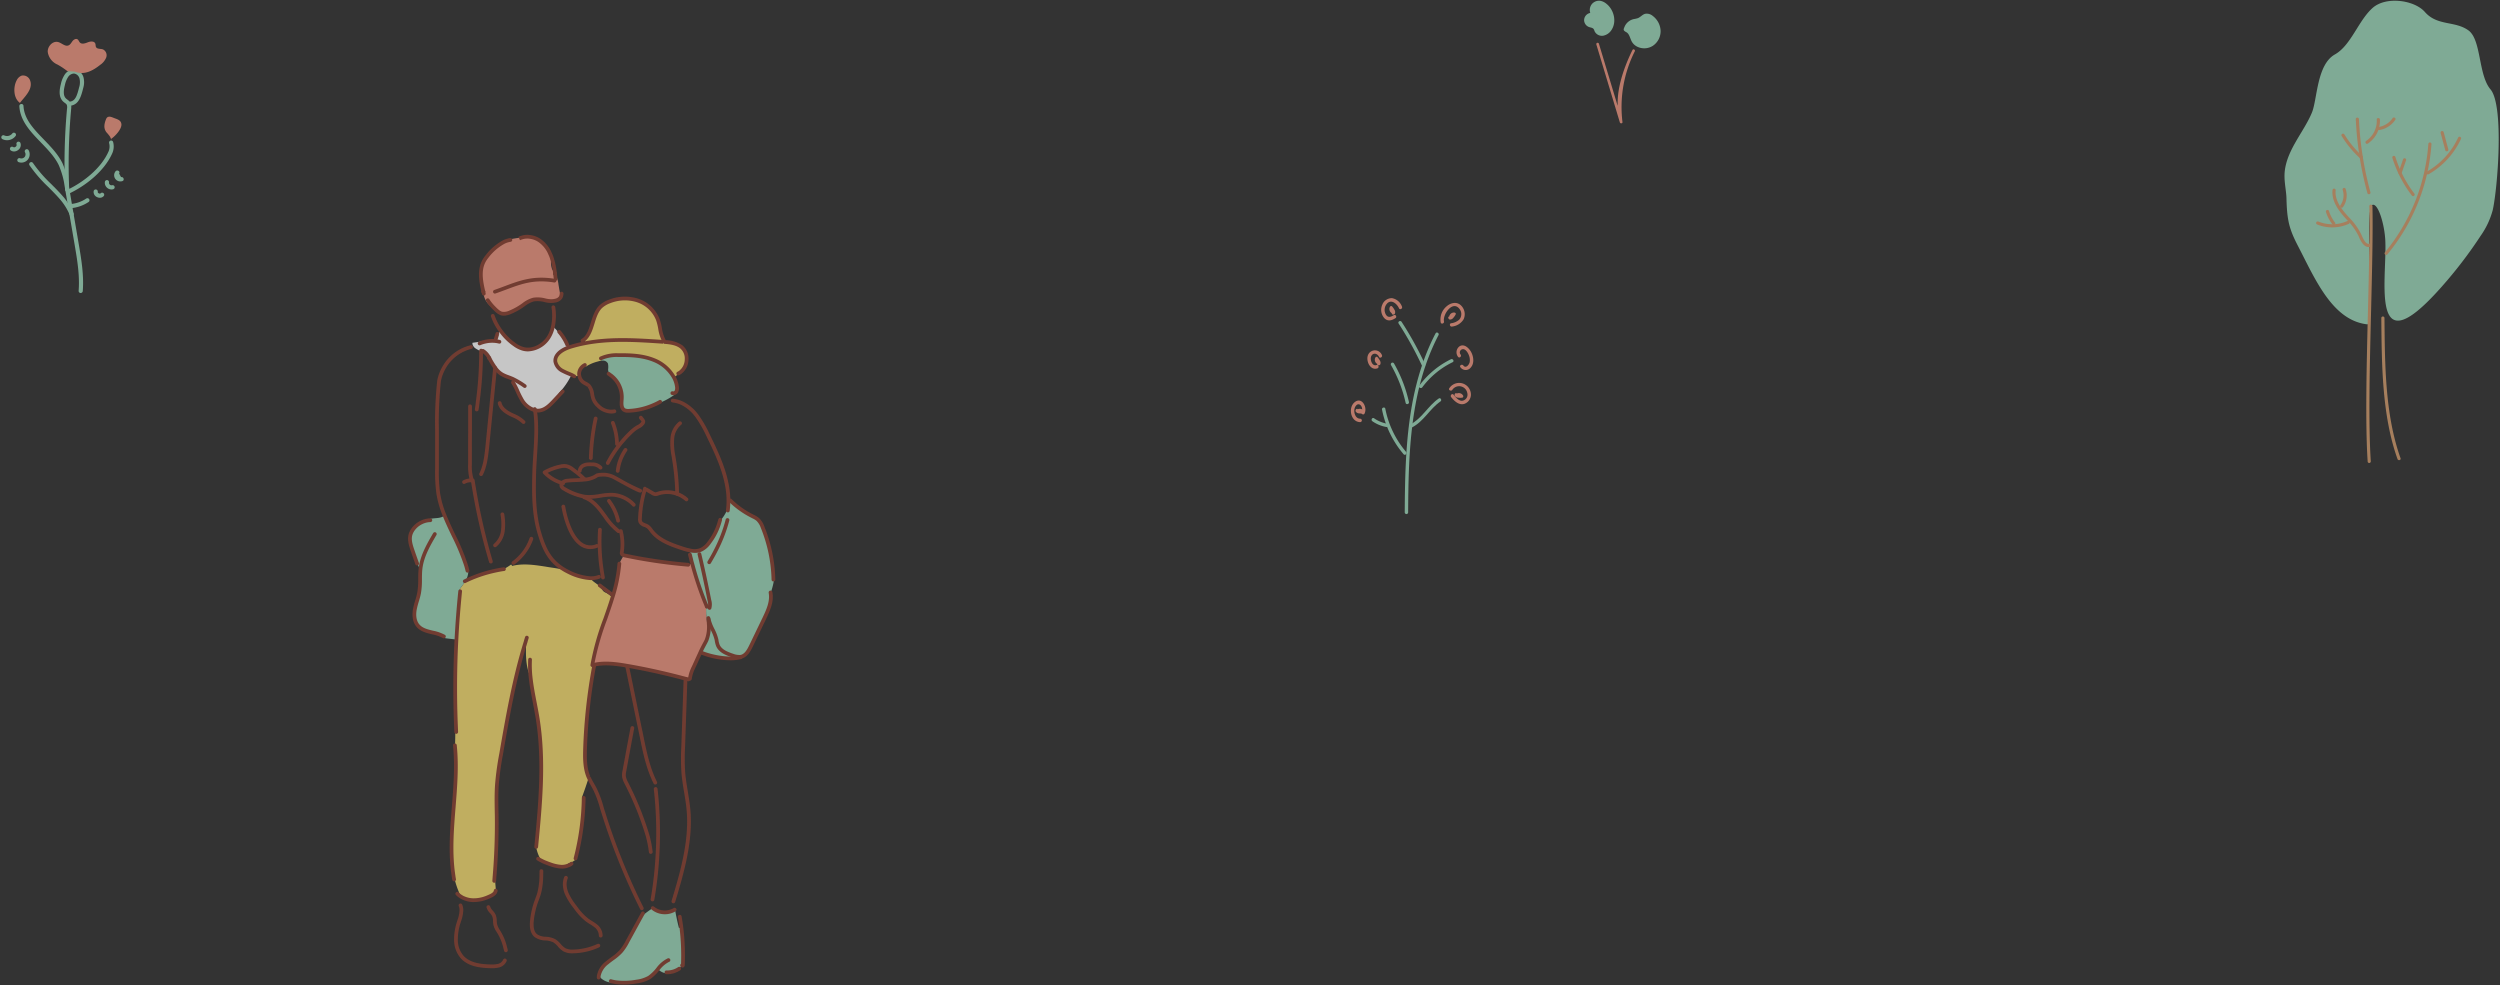 <svg xmlns="http://www.w3.org/2000/svg" xmlns:xlink="http://www.w3.org/1999/xlink" width="817" height="322" viewBox="0 0 817 322">
  <rect x="0" y="0" width="817" height="322" fill="#333333" stroke="none"/>
  <defs>
    <clipPath id="clip-path">
      <rect id="長方形_311" data-name="長方形 311" width="70" height="151.063" fill="none"/>
    </clipPath>
    <clipPath id="clip-path-2">
      <rect id="長方形_312" data-name="長方形 312" width="40" height="83.033" fill="none"/>
    </clipPath>
    <clipPath id="clip-path-3">
      <rect id="長方形_313" data-name="長方形 313" width="40" height="70.572" fill="none"/>
    </clipPath>
    <clipPath id="clip-path-4">
      <rect id="長方形_314" data-name="長方形 314" width="25" height="40.066" fill="none"/>
    </clipPath>
    <clipPath id="clip-top_staff_pic">
      <rect width="817" height="322"/>
    </clipPath>
  </defs>
  <g id="top_staff_pic" clip-path="url(#clip-top_staff_pic)">
    <g id="グループ_1868" data-name="グループ 1868" transform="translate(-522.527 -3443.759)">
      <g id="グループ_136" data-name="グループ 136" transform="translate(655.893 3520.5)" opacity="0.72">
        <g id="グループ_161" data-name="グループ 161" transform="translate(0 0)">
          <path id="パス_2475" data-name="パス 2475" d="M43.7,74.365c.051.508.076,1.016.1,1.525l-.484.024a26.673,26.673,0,0,1-.354-5.869l.1-.049a108.465,108.465,0,0,1-4.649-13.77,14.759,14.759,0,0,1-.381-1.5l.051-.024c-.127-.941-.254-1.881-.354-2.819a5.656,5.656,0,0,0,3.555-.23,7.16,7.16,0,0,0,2.692-2.387,20.074,20.074,0,0,0,3.406-6.885,13.865,13.865,0,0,0,2.741-4.522,10.1,10.1,0,0,0,.586-2.336l.127.024A28.536,28.536,0,0,0,58,40.657a8.362,8.362,0,0,1,1.828,1.092,6.526,6.526,0,0,1,1.576,2.565,48.183,48.183,0,0,1,3.53,17.1l.2.051a23.043,23.043,0,0,1-1.117,4.32c.457,2.9-.84,5.739-2.108,8.383-1.449,3-2.871,5.969-4.32,8.967-.735,1.5-1.676,3.2-3.352,3.506a3.973,3.973,0,0,1-.559.049,6.8,6.8,0,0,1-2.084-.457c-1.879-.635-3.936-1.422-4.774-3.225a7.34,7.34,0,0,1-.484-1.957c-.254-1.676-2.311-5-2.565-6.68Z" transform="translate(54.453 51.271)" fill="#9cd8bb"/>
          <path id="パス_2476" data-name="パス 2476" d="M51.7,63.742l.051.2c-3.557.814-9.3-.305-12.5-1.676l-.151-.076c.305-.687.635-1.322.965-1.981.357-.66.738-1.295,1.041-1.981a12.359,12.359,0,0,0,.713-5.285c-.027-.508-.051-1.016-.1-1.522H41.8c.254,1.676,2.311,5,2.565,6.68a7.322,7.322,0,0,0,.484,1.955c.838,1.806,2.9,2.592,4.774,3.227a6.876,6.876,0,0,0,2.084.457" transform="translate(56.433 74.213)" fill="#9cd8bb"/>
          <path id="パス_2477" data-name="パス 2477" d="M31.221,56.66a50.181,50.181,0,0,0,2.26-11.075,16.9,16.9,0,0,1,1.5-2.719c.051.027.127.027.178.051a169.816,169.816,0,0,0,20.828,3.049l1.322-.33A108.165,108.165,0,0,0,61.956,59.4l-.1.051a26.66,26.66,0,0,0,.354,5.866l.484-.024a12.4,12.4,0,0,1-.711,5.285c-.305.684-.687,1.319-1.043,1.979-.33.662-.66,1.3-.965,1.984l-.684,1.446c-.508,1.119-1.016,2.262-1.525,3.379a12.462,12.462,0,0,0-1.246,3.86l-1.192.027c-6.35-1.7-12.727-3.152-19.2-4.268-3.66-.635-7.444-1.168-11-.33a3.406,3.406,0,0,0-.484.1c1.119-7.593,4.344-14.757,6.58-22.1" transform="translate(35.562 61.864)" fill="#ef9681"/>
          <path id="パス_2478" data-name="パス 2478" d="M31.3,114.292a5.835,5.835,0,0,1-5.79-2.084,7.174,7.174,0,0,1,2.768-4.317c1.473-1.246,3.2-2.211,4.471-3.657a16.194,16.194,0,0,0,2.157-3.3c1.449-2.617,2.871-5.258,4.32-7.874a26.655,26.655,0,0,1,3.936-3,6.246,6.246,0,0,0,7.139.508l.127-.024c.33,2.006.762,4.012,1.27,5.969l.814-.076a75.175,75.175,0,0,1,.481,12.192c0,.1-.024.254-.151.281H52.81l-1.244.862c-.154.178-.305.332-.457.484a4.61,4.61,0,0,1-3.2,1.143,4.421,4.421,0,0,1-3.074-1.424,13.692,13.692,0,0,1-2.822,2.744,10.912,10.912,0,0,1-4.19,1.346,22.524,22.524,0,0,1-6.528.23" transform="translate(36.809 129.971)" fill="#9cd8bb"/>
          <path id="パス_2479" data-name="パス 2479" d="M24.986,25.443c-.941-.406-1.906-.762-2.8-1.246a4.36,4.36,0,0,1-2.49-3.1c-.227-2.236,2.108-3.785,4.293-4.571.127-.051.281-.1.408-.154a45.664,45.664,0,0,1,5.079-1.27c8.307-1.6,17.019-1.014,25.529-.43a.578.578,0,0,1,.2.024c1.981.151,4.041.381,5.614,1.576,2.592,2.006,2.262,6.6-.381,8.407l.1.178c-.711.457-1.422.941-2.108,1.4a12.934,12.934,0,0,0-6.452-5.614c-3.657-1.5-7.7-1.676-11.659-1.625a12.426,12.426,0,0,0-5.717,1.041l.127.762a9.826,9.826,0,0,0-1.244.3,13.13,13.13,0,0,0-3.811,1.652l-.354-.533a3.367,3.367,0,0,0-1.854,2.668,2.184,2.184,0,0,0,.076.811l-1.625.23c-.305-.178-.635-.357-.941-.508" transform="translate(28.41 20.303)" fill="#f7de72"/>
          <path id="パス_2480" data-name="パス 2480" d="M43.271,32.28a22.6,22.6,0,0,1-8.231,2.006,2.913,2.913,0,0,1-1.625-.254C32.3,33.347,32.526,31.7,32.6,30.4a8.919,8.919,0,0,0-3.86-7.9,3.378,3.378,0,0,1-.611-1.7,5.573,5.573,0,0,0-.049-1.957,1.751,1.751,0,0,0-1.525-.965,5.523,5.523,0,0,0-.635.024l-.127-.762A12.454,12.454,0,0,1,31.51,16.1c3.963-.051,8,.127,11.659,1.625a12.947,12.947,0,0,1,6.452,5.614,8.651,8.651,0,0,1,.992,2.946,2.862,2.862,0,0,1-.127,1.6,1.792,1.792,0,0,1-.178.281l.2.227a5.827,5.827,0,0,1-.711.662,21.477,21.477,0,0,1-6.528,3.225" transform="translate(37.227 23.222)" fill="#9cd8bb"/>
          <path id="パス_2481" data-name="パス 2481" d="M49.6,22.4l-.022.305a.541.541,0,0,0-.2-.027c-8.512-.584-17.227-1.168-25.531.432l-.254-1.295c2.868-2.565,2.463-7.85,5.333-10.643a8.806,8.806,0,0,1,2.946-1.727,13.684,13.684,0,0,1,9.169-.254A10.768,10.768,0,0,1,47.6,15.467c.811,2.26.762,4.85,2,6.934" transform="translate(34.046 12.296)" fill="#f7de72"/>
          <path id="パス_2482" data-name="パス 2482" d="M9.777,153.118a4.307,4.307,0,0,1-.889-.481,28.55,28.55,0,0,1-2.336-6.885l-.1.024c-2.133-13.894,1.879-28.221.484-42.267.1-2.211.127-4.447.076-6.655h.254q-.572-14.1.151-28.221.418-7.89,1.219-15.776L8.2,52.6c.662-1.068,1.525-2.033,2.135-3.125a42.461,42.461,0,0,1,9.094-3.2c1.117-.254,2.236-.481,3.379-.635a19.576,19.576,0,0,0,2.49-1.549l.33.484c3.555-.916,7.315-.33,10.948.227.862.154,1.727.281,2.59.406a37.944,37.944,0,0,1,3.736.738c.381.23.811.432,1.244.66a18.617,18.617,0,0,0,7.063,1.981c.711,1.27,2.59,1.906,3.5,3.2a9.042,9.042,0,0,0,.687,1.016,4.077,4.077,0,0,0,1.068.635,8.356,8.356,0,0,1,1.93,1.449c-2.236,7.339-5.461,14.505-6.58,22.1a3.04,3.04,0,0,1,.484-.1l.1.406a178.947,178.947,0,0,0-2.946,27c-.1,3.149-.1,6.4,1.119,9.272.024.051.049.1.076.151-.687,2.184-1.424,4.32-2.211,6.452l.559.2a83.768,83.768,0,0,1-2.668,19.79l.2.2a4.9,4.9,0,0,1-2.538,1.371c-.027.254-.076.484-.1.738a5.468,5.468,0,0,1-2.287.381,12.953,12.953,0,0,1-3.53-.789c-.43-.151-.862-.3-1.27-.481a9.259,9.259,0,0,1-1.446-.635,4.136,4.136,0,0,1-.738-1.041,12.59,12.59,0,0,1-1.168-3.533h.024c1.346-13.946,2.695-28.043.484-41.886-.738-4.574-1.854-9.145-2.338-13.743h-.049c-1.627-3.506-1.5-7.545-1.373-11.4l-.151-.051c-3.709,11.913-5.869,24.283-8,36.6a95.623,95.623,0,0,0-1.4,10.086c-.254,3.5-.127,7.036-.076,10.54q.114,9.983-.738,19.89h.127c.127,1.422.23,2.846.357,4.268h-.076c-.1.889-.992,1.446-1.806,1.8-.381.178-.735.33-1.117.484a11.67,11.67,0,0,1-4.447.838,8.115,8.115,0,0,1-3.1-.687" transform="translate(8.386 63.635)" fill="#f7de72"/>
          <path id="パス_2483" data-name="パス 2483" d="M14.128,22.576c0-.024,0-.024-.024-.024a7.931,7.931,0,0,0-2.668-2.184c-.024-.027-.051-.027-.076-.051a12.617,12.617,0,0,1-1.83-.992,2.169,2.169,0,0,1-.635-.711,1.581,1.581,0,0,1-.279-1.068q1.942-.264,3.887-.533l.049.23a10.25,10.25,0,0,1,3.633-.254l.051-.635c.151-.484.305-1.016.457-1.5a3.012,3.012,0,0,1,1.27-1.041,18.331,18.331,0,0,0,4.293,4.241,8.707,8.707,0,0,0,2.719,1.424c3.225.989,6.807-.916,8.585-3.76a10.756,10.756,0,0,0,1.346-3.43l.076.027a9.907,9.907,0,0,1,1.727,1.854l.254-.205a16.7,16.7,0,0,1,2.641,4.244l.381.889c-2.184.787-4.52,2.336-4.293,4.571a4.354,4.354,0,0,0,2.49,3.1c.889.484,1.854.84,2.8,1.246a24.218,24.218,0,0,1-4.244,6.123l.381.354-1.9,2.057c-1.3,1.4-2.771,2.871-4.649,3.125a3.85,3.85,0,0,1-1.525-.076,7.342,7.342,0,0,1-4.444-3.709c-1.246-2.184-1.4-3.225-2.719-5.36l.432-.914a9.675,9.675,0,0,0-1.168-.533,22.5,22.5,0,0,1-2.871-1.219,7.1,7.1,0,0,1-2.211-2.135,30.946,30.946,0,0,1-1.93-3.149" transform="translate(12.418 17.734)" fill="#fff"/>
          <path id="パス_2484" data-name="パス 2484" d="M14.127,23.543l-.024.024a6.176,6.176,0,0,1-3.557-5.436v-.049C9.656,14.2,8.894,10.13,11.689,6.727A16.805,16.805,0,0,1,17.3,1.874a1.018,1.018,0,0,1,.735-.533A31.581,31.581,0,0,1,23.121.452a29.99,29.99,0,0,1,3-.151,6.991,6.991,0,0,1,2.817,1.143,10.022,10.022,0,0,1,3.433,4.317,12.369,12.369,0,0,1,.279,2.363,6.517,6.517,0,0,0,.381,2.717,14.869,14.869,0,0,0,.889,1.3c.024.024.024.051.051.076v.024a9.263,9.263,0,0,1,1.119,3.506c.225,1.4.481,2.819.735,4.241a2.588,2.588,0,0,1-1.678,1.068,6.054,6.054,0,0,1-1.446.178,9.256,9.256,0,0,1-1.881-.254,9.629,9.629,0,0,0-3.885-.254,12.13,12.13,0,0,0-3.987,2.209,20.987,20.987,0,0,1-3.657,1.957,4.461,4.461,0,0,1-2.846.381,4.219,4.219,0,0,1-1.4-.862,9.962,9.962,0,0,1-.914-.865" transform="translate(14.045 0.434)" fill="#ef9681"/>
          <path id="パス_2485" data-name="パス 2485" d="M3.96,39.813l-.076-.178a12.322,12.322,0,0,1,3.86-1.143c1.295-.151,2.719-.1,3.76-.914l.076-.024c2.16,5.436,5.285,10.618,6.985,16.23l.078-.024c1.065,1.371.711,3.4-.127,4.928l-.154.227c-.608,1.095-1.473,2.06-2.133,3.125l.432.254q-.8,7.89-1.222,15.776c-1.219-.151-2.438-.279-3.631-.432l-.459-.584c-2.692-1.6-6.526-1.168-8.507-3.557a6.473,6.473,0,0,1-.992-5.309c.33-1.828,1.068-3.579,1.4-5.385.481-2.538.178-5.131.432-7.672a4.041,4.041,0,0,1-.916-1.9l-.176.024c-.484-1.422-.992-2.819-1.473-4.241C.53,47.282-.079,45.427.454,43.673a5.787,5.787,0,0,1,.762-1.525A7.2,7.2,0,0,1,3.96,39.813" transform="translate(0.36 54.196)" fill="#9cd8bb"/>
          <path id="パス_2486" data-name="パス 2486" d="M10.579,9.231a.61.61,0,0,1-.6-.476L9.829,8.1a.612.612,0,0,1,1.195-.269l.151.66a.614.614,0,0,1-.462.731.629.629,0,0,1-.134.015" transform="translate(14.163 10.607)" fill="#894031"/>
          <path id="パス_2487" data-name="パス 2487" d="M10.906,18.5a.615.615,0,0,1-.6-.474C9.53,14.612,8.46,9.94,11.575,6.146a17.716,17.716,0,0,1,5.832-5.018A7.925,7.925,0,0,1,19.662.441a.623.623,0,0,1,.689.523.611.611,0,0,1-.523.689,6.7,6.7,0,0,0-1.908.584,16.581,16.581,0,0,0-5.4,4.681C9.992,10,10.564,13.649,11.5,17.751a.615.615,0,0,1-.459.733.669.669,0,0,1-.137.015" transform="translate(13.683 0.629)" fill="#894031"/>
          <path id="パス_2488" data-name="パス 2488" d="M11.974,10.929a.61.61,0,0,1-.2-1.187c1.161-.4,2.255-.811,3.313-1.207C20.2,6.62,24.606,4.966,31.581,6.109a.61.61,0,0,1-.2,1.2c-6.65-1.087-10.716.437-15.866,2.363-1.068.4-2.172.814-3.342,1.219a.576.576,0,0,1-.2.034" transform="translate(16.401 8.274)" fill="#894031"/>
          <path id="パス_2489" data-name="パス 2489" d="M16.241,15.443a3.4,3.4,0,0,1-.953-.134,4.869,4.869,0,0,1-1.625-.989,10.67,10.67,0,0,1-.963-.914,15.43,15.43,0,0,1-2.2-2.695.611.611,0,1,1,1.026-.665,14.308,14.308,0,0,0,2.047,2.509,9.127,9.127,0,0,0,.882.838,3.62,3.62,0,0,0,1.2.75,4,4,0,0,0,2.431-.371,20.406,20.406,0,0,0,3.54-1.9l.655-.454a9.944,9.944,0,0,1,3.54-1.842,9.748,9.748,0,0,1,4,.222,9.4,9.4,0,0,0,1.9.271,5.461,5.461,0,0,0,1.3-.161,2.011,2.011,0,0,0,1.3-.794,2.343,2.343,0,0,0,.215-.931.61.61,0,0,1,1.219.066,3.476,3.476,0,0,1-.376,1.476A3.179,3.179,0,0,1,33.321,11.1a7.629,7.629,0,0,1-3.6-.071,9.11,9.11,0,0,0-3.633-.254,8.917,8.917,0,0,0-3.1,1.647l-.677.472a21.746,21.746,0,0,1-3.77,2.016,6.445,6.445,0,0,1-2.3.538" transform="translate(15.02 10.982)" fill="#894031"/>
          <path id="パス_2490" data-name="パス 2490" d="M20.214,7.887a.614.614,0,0,1-.608-.555c-.049-.552-.125-1.129-.2-1.705a.611.611,0,0,1,1.212-.156c.078.589.154,1.183.208,1.749a.613.613,0,0,1-.555.665l-.056,0" transform="translate(27.998 7.124)" fill="#894031"/>
          <path id="パス_2491" data-name="パス 2491" d="M26.7,13.258a.612.612,0,0,1-.606-.54,23.107,23.107,0,0,0-1.033-5,11.556,11.556,0,0,0-.511-1.263,9.351,9.351,0,0,0-3.218-4.073A6.4,6.4,0,0,0,18.75,1.336a5.379,5.379,0,0,0-2.71.134,4.337,4.337,0,0,0-.774.293l-.5-1.114a5.365,5.365,0,0,1,.946-.354A6.539,6.539,0,0,1,18.978.136a7.573,7.573,0,0,1,3.044,1.239A10.51,10.51,0,0,1,25.66,5.946a12.443,12.443,0,0,1,.557,1.376,24.507,24.507,0,0,1,1.095,5.253.614.614,0,0,1-.537.679l-.073,0M14.993,1.216h0Z" transform="translate(21.306 0.001)" fill="#894031"/>
          <path id="パス_2492" data-name="パス 2492" d="M23.234,24.473a6.729,6.729,0,0,1-2-.3,9.51,9.51,0,0,1-2.9-1.512,19.043,19.043,0,0,1-4.43-4.381,19.092,19.092,0,0,1-2.8-5.236.612.612,0,0,1,1.156-.4,17.836,17.836,0,0,0,2.629,4.913,17.863,17.863,0,0,0,4.158,4.112A8.041,8.041,0,0,0,21.577,23c3.118.96,6.4-1.087,7.9-3.5a10.138,10.138,0,0,0,1.266-3.232,16.423,16.423,0,0,0,.144-6.137.611.611,0,0,1,.518-.691.623.623,0,0,1,.691.516,17.684,17.684,0,0,1-.161,6.58,11.294,11.294,0,0,1-1.422,3.611,9.036,9.036,0,0,1-7.283,4.322" transform="translate(15.979 13.624)" fill="#894031"/>
          <path id="パス_2493" data-name="パス 2493" d="M12.089,15.931a.6.6,0,0,1-.183-.029.607.607,0,0,1-.4-.765l.454-1.5a1.9,1.9,0,0,1,.056-.21.61.61,0,1,1,1.158.381l-.579-.191.574.22c0,.027-.039.156-.049.181L12.67,15.5a.608.608,0,0,1-.581.428" transform="translate(16.565 18.768)" fill="#894031"/>
          <path id="パス_2494" data-name="パス 2494" d="M9.926,16.006a.611.611,0,0,1-.252-1.168,9.086,9.086,0,0,1,1.718-.572A10.8,10.8,0,0,1,15.223,14a11.568,11.568,0,0,1,1.329.244.611.611,0,1,1-.3,1.185,9.362,9.362,0,0,0-1.17-.215,9.706,9.706,0,0,0-3.4.237,7.941,7.941,0,0,0-1.505.5.614.614,0,0,1-.252.054" transform="translate(13.443 20.114)" fill="#894031"/>
          <path id="パス_2495" data-name="パス 2495" d="M22.808,26.591a.61.61,0,0,1-.349-.11,25.469,25.469,0,0,0-3.323-2.035,9.224,9.224,0,0,0-1.114-.511c-.327-.139-.638-.252-.948-.369a11.66,11.66,0,0,1-2.023-.9,7.623,7.623,0,0,1-2.4-2.306,25.871,25.871,0,0,1-1.676-2.7l-.283-.5a.612.612,0,0,1,1.063-.606l.283.506a25.325,25.325,0,0,0,1.605,2.585,6.526,6.526,0,0,0,2.028,1.969,10.945,10.945,0,0,0,1.825.806c.325.12.652.242.975.376a9.876,9.876,0,0,1,1.219.559,26.13,26.13,0,0,1,3.464,2.121.611.611,0,0,1-.349,1.112" transform="translate(15.32 23.451)" fill="#894031"/>
          <path id="パス_2496" data-name="パス 2496" d="M12.429,18.856a.609.609,0,0,1-.535-.315,5.105,5.105,0,0,0-1.81-2.121.609.609,0,1,1,.579-1.073,6.12,6.12,0,0,1,2.3,2.6.61.61,0,0,1-.535.906" transform="translate(14.089 22.041)" fill="#894031"/>
          <path id="パス_2497" data-name="パス 2497" d="M22.508,29.913a4.366,4.366,0,0,1-1.1-.139,7.855,7.855,0,0,1-4.823-4,26.389,26.389,0,0,1-1.273-2.56,21.152,21.152,0,0,0-1.432-2.775.611.611,0,1,1,1.038-.643,21.633,21.633,0,0,1,1.507,2.92,26.6,26.6,0,0,0,1.222,2.458,6.746,6.746,0,0,0,4.046,3.416,3.3,3.3,0,0,0,1.3.068c1.654-.222,3.027-1.573,4.293-2.934l2.893-3.1a.611.611,0,1,1,.9.831l-2.9,3.1c-1.415,1.525-2.968,3.037-5.016,3.313a4.206,4.206,0,0,1-.657.049" transform="translate(19.896 28.147)" fill="#894031"/>
          <path id="パス_2498" data-name="パス 2498" d="M23.215,18.187a.612.612,0,0,1-.562-.366,15.978,15.978,0,0,0-2.543-4.087.611.611,0,1,1,.926-.8,17.214,17.214,0,0,1,2.739,4.4.615.615,0,0,1-.315.806.623.623,0,0,1-.244.049" transform="translate(28.808 18.365)" fill="#894031"/>
          <path id="パス_2499" data-name="パス 2499" d="M14.185,89.092a.614.614,0,0,1-.594-.464c-.149-.6-.3-1.2-.472-1.771a70.486,70.486,0,0,0-4.051-9.7c-1.007-2.111-2.047-4.293-2.92-6.487a32.932,32.932,0,0,1-2.091-7.2,52.759,52.759,0,0,1-.44-8.3V42.325a125.834,125.834,0,0,1,.689-16.054A14.756,14.756,0,0,1,6.13,21.538a14.515,14.515,0,0,1,9.03-6.751.612.612,0,1,1,.34,1.175A13.316,13.316,0,0,0,7.2,22.117a13.682,13.682,0,0,0-1.686,4.312,124.81,124.81,0,0,0-.679,15.9V55.181a51.835,51.835,0,0,0,.425,8.109,31.587,31.587,0,0,0,2.018,6.929c.858,2.16,1.891,4.322,2.888,6.413A70.974,70.974,0,0,1,14.287,86.5c.181.594.337,1.214.491,1.835a.612.612,0,0,1-.447.74.6.6,0,0,1-.147.017" transform="translate(5.221 21.303)" fill="#894031"/>
          <path id="パス_2500" data-name="パス 2500" d="M7.847,48.673a.611.611,0,0,1-.293-1.146A5.148,5.148,0,0,1,9.6,46.907a17.952,17.952,0,0,1-.43-4.662c0-3.863,0-7.7.024-11.537V23.3a.611.611,0,1,1,1.222,0v7.415c-.024,3.841-.024,7.674-.024,11.534a14.525,14.525,0,0,0,.621,5.067.612.612,0,0,1-.64.823A3.78,3.78,0,0,0,8.14,48.6a.6.6,0,0,1-.293.076" transform="translate(10.443 32.739)" fill="#894031"/>
          <path id="パス_2501" data-name="パス 2501" d="M14.93,60.344a.613.613,0,0,1-.586-.437,200.277,200.277,0,0,1-5.58-24.383c-.129-.752-.254-1.488-.357-2.226a.61.61,0,0,1,.52-.689.623.623,0,0,1,.689.52c.1.726.225,1.449.349,2.172A199.116,199.116,0,0,0,15.516,59.56a.611.611,0,0,1-.413.76.619.619,0,0,1-.173.024" transform="translate(12.124 47.054)" fill="#894031"/>
          <path id="パス_2502" data-name="パス 2502" d="M9.543,35.692a.593.593,0,0,1-.093-.007.609.609,0,0,1-.513-.7c.127-.826.252-1.649.327-2.5A122.62,122.62,0,0,0,10.354,16.1v-.254a.611.611,0,0,1,1.222,0V16.1a123.085,123.085,0,0,1-1.1,16.518c-.073.848-.2,1.7-.33,2.551a.613.613,0,0,1-.6.518" transform="translate(12.888 21.994)" fill="#894031"/>
          <path id="パス_2503" data-name="パス 2503" d="M10.124,53.48a.607.607,0,0,1-.274-.064.615.615,0,0,1-.274-.821c1.31-2.614,1.639-5.7,1.962-8.683.437-4.491.875-8.881,1.31-13.269q.623-6.27,1.239-12.534a.64.64,0,0,1,.667-.55.613.613,0,0,1,.55.669q-.612,6.267-1.239,12.536-.652,6.578-1.3,13.171c-.347,3.2-.689,6.394-2.094,9.206a.616.616,0,0,1-.547.337" transform="translate(13.729 25.342)" fill="#894031"/>
          <path id="パス_2504" data-name="パス 2504" d="M35.65,79.555A19.046,19.046,0,0,1,28.3,77.5l-.413-.213c-.3-.154-.591-.3-.86-.462-5-2.856-6.958-6.736-8.654-12.47-1.869-6.245-1.879-12.9-1.727-19.186,0-.144,0-.3.012-.462s.012-.305.012-.464c.054-1.681.169-3.482.288-5.343.31-4.911.662-10.476-.051-14.752a2.093,2.093,0,0,0-.046-.359.61.61,0,0,1,.474-.721.619.619,0,0,1,.723.476,2.465,2.465,0,0,1,.064.5c.726,4.315.369,9.954.056,14.93-.12,1.849-.232,3.638-.286,5.285,0,.156-.007.327-.012.494-.007.144-.012.283-.012.428-.149,6.2-.142,12.746,1.676,18.825,1.608,5.436,3.45,9.1,8.1,11.762.257.154.525.288.8.428l.43.222a18.047,18.047,0,0,0,6.787,1.911,6.59,6.59,0,0,0,2.548-.41.611.611,0,0,1,.467,1.129,7.826,7.826,0,0,1-3.027.5" transform="translate(23.944 33.279)" fill="#894031"/>
          <path id="パス_2505" data-name="パス 2505" d="M7.941,49.651a.611.611,0,0,1-.22-1.18c.049-.027.193-.1.222-.11a42.877,42.877,0,0,1,9.16-3.22c.931-.21,2.162-.474,3.425-.643a1.017,1.017,0,0,1,.213-.032.611.611,0,1,1,0,1.222c-1.253.181-2.4.425-3.372.645a42.048,42.048,0,0,0-8.962,3.154,1.507,1.507,0,0,1-.269.129.563.563,0,0,1-.2.034" transform="translate(10.578 64.175)" fill="#894031"/>
          <path id="パス_2506" data-name="パス 2506" d="M14.449,49.537a.611.611,0,0,1-.359-1.1A15.968,15.968,0,0,0,19.738,40.8a.612.612,0,0,1,1.156.4,17.2,17.2,0,0,1-6.086,8.219.612.612,0,0,1-.359.117" transform="translate(19.971 58.293)" fill="#894031"/>
          <path id="パス_2507" data-name="パス 2507" d="M20.408,29.677a.6.6,0,0,1-.445-.193,10.318,10.318,0,0,0-3.237-2.028c-.323-.151-.645-.3-.96-.459-2.192-1.134-3.418-2.441-3.755-4a.612.612,0,0,1,1.2-.257c.249,1.163,1.295,2.228,3.11,3.166.3.151.613.3.928.445a11.352,11.352,0,0,1,3.606,2.3.608.608,0,0,1-.027.862.6.6,0,0,1-.418.166" transform="translate(17.315 32.124)" fill="#894031"/>
          <path id="パス_2508" data-name="パス 2508" d="M11.995,48.493a.611.611,0,0,1-.376-1.092,6.867,6.867,0,0,0,2.316-4.32,18.1,18.1,0,0,0-.156-5.25.611.611,0,0,1,.52-.689.62.62,0,0,1,.689.52,19.157,19.157,0,0,1,.151,5.614,8.067,8.067,0,0,1-2.768,5.087.621.621,0,0,1-.376.129" transform="translate(16.429 53.596)" fill="#894031"/>
          <path id="パス_2509" data-name="パス 2509" d="M29.925,50.6a5.668,5.668,0,0,1-2.839-.765c-4.471-2.541-6.154-10.611-6.565-13.025a.611.611,0,0,1,.5-.7.617.617,0,0,1,.706.5c.794,4.7,2.78,10.362,5.961,12.167a4.717,4.717,0,0,0,4.263.2A.611.611,0,0,1,32.4,50.1a6.8,6.8,0,0,1-2.47.494" transform="translate(29.604 52.096)" fill="#894031"/>
          <path id="パス_2510" data-name="パス 2510" d="M24.8,38.467h-.017a.611.611,0,0,1-.594-.628A72.083,72.083,0,0,1,25.782,24.8a.611.611,0,0,1,1.195.259,70.693,70.693,0,0,0-1.561,12.817.611.611,0,0,1-.611.594" transform="translate(34.917 35.095)" fill="#894031"/>
          <path id="パス_2511" data-name="パス 2511" d="M29.118,33.031a.61.61,0,0,1-.611-.6,19.491,19.491,0,0,0-1.329-6.7.61.61,0,1,1,1.136-.445,20.661,20.661,0,0,1,1.415,7.119.61.61,0,0,1-.6.623Z" transform="translate(39.162 35.933)" fill="#894031"/>
          <path id="パス_2512" data-name="パス 2512" d="M2.948,53.322a.613.613,0,0,1-.579-.413c-.235-.694-.476-1.38-.716-2.067C1.4,50.119,1.143,49.4.9,48.665.332,47-.369,44.924.229,42.958a6.371,6.371,0,0,1,.843-1.693A7.776,7.776,0,0,1,4.05,38.723a7.635,7.635,0,0,1,3.2-.8h.015a.611.611,0,0,1,.015,1.222,6.369,6.369,0,0,0-2.688.672,6.629,6.629,0,0,0-2.514,2.138A5.071,5.071,0,0,0,1.4,43.319c-.481,1.586.122,3.376.657,4.955.244.723.5,1.444.75,2.162.244.691.486,1.38.723,2.077a.609.609,0,0,1-.579.809" transform="translate(0 54.736)" fill="#894031"/>
          <path id="パス_2513" data-name="パス 2513" d="M10.858,74.47a.61.61,0,0,1-.313-.086A12.834,12.834,0,0,0,7,73.166c-1.881-.452-3.828-.919-5.118-2.473C.323,68.839.509,66.259.755,64.886a25.683,25.683,0,0,1,.723-2.793A24.794,24.794,0,0,0,2.153,59.5a24.637,24.637,0,0,0,.3-4.383c.01-1.06.02-2.157.127-3.24l.024-.213c.007-.1.017-.193.032-.288.552-4.158,2.768-7.955,4.723-11.3a.611.611,0,0,1,1.055.616C6.423,44.094,4.366,47.62,3.843,51.558c-.015.086-.02.147-.024.205a2.534,2.534,0,0,1-.032.274c-.1.987-.105,2.055-.115,3.088a25.783,25.783,0,0,1-.318,4.6,26.575,26.575,0,0,1-.706,2.719A25.007,25.007,0,0,0,1.957,65.1c-.21,1.165-.376,3.337.858,4.811,1.033,1.244,2.7,1.644,4.464,2.067a13.726,13.726,0,0,1,3.892,1.356.611.611,0,0,1-.313,1.136" transform="translate(0.852 57.391)" fill="#894031"/>
          <path id="パス_2514" data-name="パス 2514" d="M26.284,26.925a.614.614,0,0,1-.308-.083c-.293-.173-.611-.342-.906-.489l-.755-.318A22.042,22.042,0,0,1,22.26,25.1a4.91,4.91,0,0,1-2.8-3.567c-.22-2.13,1.537-4.078,4.691-5.216l.391-.144a44.982,44.982,0,0,1,5.187-1.3c8.439-1.627,17.207-1.026,25.688-.442a.864.864,0,0,1,.352.056,10.431,10.431,0,0,1,5.793,1.666,5.533,5.533,0,0,1,2.018,4.64,5.913,5.913,0,0,1-2.424,4.759,4.817,4.817,0,0,1-.647.369.613.613,0,0,1-.823-.271.6.6,0,0,1,.269-.816,3.613,3.613,0,0,0,.5-.281,4.783,4.783,0,0,0,1.906-3.8,4.33,4.33,0,0,0-1.544-3.633c-1.412-1.07-3.306-1.295-5.285-1.449l-.156-.633-.042.608c-8.4-.574-17.088-1.173-25.373.423a43.9,43.9,0,0,0-5.009,1.253l-.371.139c-.987.354-4.139,1.674-3.907,3.941a3.928,3.928,0,0,0,2.172,2.624,20.519,20.519,0,0,0,1.94.882l.806.34c.347.171.689.357,1,.54a.611.611,0,0,1-.308,1.139" transform="translate(28.051 19.94)" fill="#894031"/>
          <path id="パス_2515" data-name="パス 2515" d="M50.339,23.375a.6.6,0,0,1-.523-.3,13.02,13.02,0,0,1-1.385-4.315,18.457,18.457,0,0,0-.674-2.727,10.114,10.114,0,0,0-6.181-5.905,13.01,13.01,0,0,0-8.754.252,8.177,8.177,0,0,0-2.741,1.6c-1.3,1.268-1.879,3.125-2.485,5.089-.633,2.043-1.288,4.156-2.861,5.563-.252.193-.464.349-.7.511a.611.611,0,1,1-.677-1.016c.217-.147.413-.291.606-.437,1.283-1.148,1.857-3.01,2.468-4.982.625-2.025,1.273-4.117,2.807-5.612a9.367,9.367,0,0,1,3.157-1.859,14.242,14.242,0,0,1,9.587-.261A11.335,11.335,0,0,1,48.9,15.623a19.577,19.577,0,0,1,.726,2.9,12,12,0,0,0,1.231,3.924.606.606,0,0,1-.208.836.6.6,0,0,1-.315.088" transform="translate(33.311 11.934)" fill="#894031"/>
          <path id="パス_2516" data-name="パス 2516" d="M33.742,33.631a6.969,6.969,0,0,1-4.73-2.108,6.479,6.479,0,0,1-1.808-2.8,12.862,12.862,0,0,1-.288-1.31,4.682,4.682,0,0,0-.848-2.341l.3-.564-.42.442a4,4,0,0,0-.892-.574,7.759,7.759,0,0,1-.826-.494,3.819,3.819,0,0,1-1.515-2.556,2.494,2.494,0,0,1-.078-.938,3.957,3.957,0,0,1,2.2-3.164.61.61,0,1,1,.523,1.1A2.748,2.748,0,0,0,23.849,20.5a1.572,1.572,0,0,0,.056.6,2.661,2.661,0,0,0,1.046,1.8,5.74,5.74,0,0,0,.677.4,5.039,5.039,0,0,1,1.158.767l.115.112a5.583,5.583,0,0,1,1.217,3.01c.073.4.147.806.257,1.187a5.386,5.386,0,0,0,1.483,2.265A5.241,5.241,0,0,0,34.614,32.3a.612.612,0,1,1,.315,1.183,4.651,4.651,0,0,1-1.187.149" transform="translate(32.645 24.771)" fill="#894031"/>
          <path id="パス_2517" data-name="パス 2517" d="M49.806,29.542a1.431,1.431,0,0,1-.5-.09.611.611,0,1,1,.43-1.143.512.512,0,0,0,.476-.2c.012-.022.046-.071.081-.139a2.361,2.361,0,0,0,.071-1.241,8.048,8.048,0,0,0-.919-2.739A12.32,12.32,0,0,0,43.3,18.648c-3.589-1.471-7.623-1.627-11.415-1.578a11.964,11.964,0,0,0-5.439.97.61.61,0,1,1-.572-1.077,12.982,12.982,0,0,1,5.993-1.114c3.951-.046,8.1.115,11.9,1.671a13.537,13.537,0,0,1,6.763,5.9,9.2,9.2,0,0,1,1.053,3.142,3.456,3.456,0,0,1-.181,1.95,2.161,2.161,0,0,1-.242.386,1.887,1.887,0,0,1-1.349.65" transform="translate(36.866 22.862)" fill="#894031"/>
          <path id="パス_2518" data-name="パス 2518" d="M33.549,31.676A3.012,3.012,0,0,1,32,31.329c-1.344-.823-1.231-2.5-1.139-3.841l.022-.354a8.369,8.369,0,0,0-3.591-7.359,5.289,5.289,0,0,0-.454-.327.611.611,0,0,1,.674-1.019,5.634,5.634,0,0,1,.513.371A9.457,9.457,0,0,1,32.1,27.215l-.024.354c-.071,1.07-.154,2.282.55,2.712a2.494,2.494,0,0,0,1.275.166,22.234,22.234,0,0,0,8-1.952,18.627,18.627,0,0,0,1.828-.914.611.611,0,0,1,.616,1.055,19.119,19.119,0,0,1-1.942.97,23.347,23.347,0,0,1-8.444,2.06c-.134,0-.274.01-.415.01" transform="translate(38.337 26.452)" fill="#894031"/>
          <path id="パス_2519" data-name="パス 2519" d="M28.4,36.613l-.071,0a.614.614,0,0,1-.54-.677,15.819,15.819,0,0,1,2.67-7.161.612.612,0,0,1,1.009.691,14.616,14.616,0,0,0-2.465,6.606.61.61,0,0,1-.6.542" transform="translate(40.107 41.141)" fill="#894031"/>
          <path id="パス_2520" data-name="パス 2520" d="M44.52,42.9a.61.61,0,0,1-.452-.2,9.623,9.623,0,0,0-6.514-3.078l-.22,0a3.1,3.1,0,0,0-.369,0,24.169,24.169,0,0,0-3.374.357,21.568,21.568,0,0,1-4.085.359c-.442-.029-.818-.056-1.2-.107a19.922,19.922,0,0,1-6.8-2.614,2.4,2.4,0,0,1-1.131-1.09,1.7,1.7,0,0,1,.239-1.693,1.965,1.965,0,0,1,.523-.484,3.555,3.555,0,0,1,1.8-.564c.838-.086,1.7-.12,2.558-.151.916-.037,1.864-.073,2.766-.178a7.376,7.376,0,0,0,3.943-1.3.594.594,0,0,1,.2-.1,6.641,6.641,0,0,1,1.5-.2,8.317,8.317,0,0,1,4.444.906l1.676.919a61.137,61.137,0,0,0,6.716,3.416.615.615,0,0,1,.484.718.622.622,0,0,1-.718.484c-.877-.173-3.482-1.578-7.068-3.548l-1.666-.911a7.069,7.069,0,0,0-3.8-.765,6.217,6.217,0,0,0-1.126.132A8.9,8.9,0,0,1,28.4,34.665c-.936.11-1.908.147-2.849.183-.833.032-1.669.064-2.485.147a2.573,2.573,0,0,0-1.241.362.8.8,0,0,0-.225.205.551.551,0,0,0-.108.459,1.251,1.251,0,0,0,.55.486,18.991,18.991,0,0,0,6.433,2.509c.347.046.7.068,1.048.093a18.735,18.735,0,0,0,3.885-.342,24.754,24.754,0,0,1,3.484-.366,3.158,3.158,0,0,1,.489,0l.205,0a10.871,10.871,0,0,1,7.386,3.477A.611.611,0,0,1,44.52,42.9" transform="translate(29.223 45.931)" fill="#894031"/>
          <path id="パス_2521" data-name="パス 2521" d="M24.732,37.566a.434.434,0,0,1-.11-.012,2.151,2.151,0,0,1-.247-.064l-.181-.049a13.06,13.06,0,0,1-6.022-3.65.615.615,0,0,1,.149-.953,19.3,19.3,0,0,1,5.458-2.018,5.262,5.262,0,0,1,1.93-.105,5.574,5.574,0,0,1,2.377,1.114l.23.176c.178.134.366.276.538.428a9.3,9.3,0,0,1,1.031.779c.718.591,1.424,1.217,2.086,1.857a.611.611,0,1,1-.848.88c-.64-.618-1.319-1.224-2.021-1.8a9.956,9.956,0,0,0-.985-.748c-.222-.186-.381-.305-.535-.42l-.22-.169a4.427,4.427,0,0,0-1.837-.892,4.3,4.3,0,0,0-1.512.1,17.992,17.992,0,0,0-4.376,1.51,11.868,11.868,0,0,0,4.886,2.739,1.612,1.612,0,0,1,.2.054.678.678,0,0,1,.55.733.578.578,0,0,1-.542.513" transform="translate(25.989 44.252)" fill="#894031"/>
          <path id="パス_2522" data-name="パス 2522" d="M23.318,33.819a.611.611,0,0,1-.611-.611,2.721,2.721,0,0,1,1.837-2.424,4.425,4.425,0,0,1,1.481-.32,8.839,8.839,0,0,1,1.246,0,4.2,4.2,0,0,1,3.347,1.341.612.612,0,0,1-.987.723,3.209,3.209,0,0,0-2.431-.845,8.647,8.647,0,0,0-1.1,0,3.256,3.256,0,0,0-1.095.23,1.557,1.557,0,0,0-1.08,1.295.611.611,0,0,1-.611.611" transform="translate(32.771 43.935)" fill="#894031"/>
          <path id="パス_2523" data-name="パス 2523" d="M30.224,43.036a.615.615,0,0,1-.6-.476,16.264,16.264,0,0,0-2.741-6.022l-.166-.249a.611.611,0,1,1,1.016-.679l.151.227a17.483,17.483,0,0,1,2.932,6.455.612.612,0,0,1-.462.731.629.629,0,0,1-.134.015" transform="translate(38.413 51)" fill="#894031"/>
          <path id="パス_2524" data-name="パス 2524" d="M27.071,40.26a.621.621,0,0,1-.283-.068.613.613,0,0,1-.259-.826,38.683,38.683,0,0,1,7.332-9.858,13.4,13.4,0,0,1,2.556-2.072l.259-.142a3.263,3.263,0,0,0,1.258-.95.666.666,0,0,1,.129-.144.463.463,0,0,1,.044-.049,2.929,2.929,0,0,0-.479-.66l-.242-.3a.609.609,0,0,1,.963-.748l.225.279c.445.542,1.053,1.288.469,2.2a.837.837,0,0,1-.112.134,4.408,4.408,0,0,1-1.669,1.31l-.239.134a12.355,12.355,0,0,0-2.311,1.886,37.448,37.448,0,0,0-7.1,9.548.614.614,0,0,1-.542.327" transform="translate(38.186 34.929)" fill="#894031"/>
          <path id="パス_2525" data-name="パス 2525" d="M53.764,59.066a.594.594,0,0,1-.093-.007.611.611,0,0,1-.513-.7c.049-.313.073-.6.1-.919.8-8.265-3.2-16.523-6.416-23.159a39.4,39.4,0,0,0-3.645-6.374c-.205-.279-.425-.55-.647-.818a12.88,12.88,0,0,0-3.14-2.683,8.705,8.705,0,0,0-3.494-1.239.662.662,0,0,1-.208-.064.555.555,0,0,1-.562-.591.641.641,0,0,1,.662-.591,1.086,1.086,0,0,1,.318.039,9.948,9.948,0,0,1,3.907,1.4,13.987,13.987,0,0,1,3.452,2.946c.247.3.481.586.691.875a39.69,39.69,0,0,1,3.7,6.435l.068.137c3.281,6.773,7.366,15.2,6.536,23.8-.024.335-.054.652-.105,1a.613.613,0,0,1-.6.518" transform="translate(50.717 31.642)" fill="#894031"/>
          <path id="パス_2526" data-name="パス 2526" d="M49.362,55.305a8.368,8.368,0,0,1-1.693-.188,20.125,20.125,0,0,1-2.731-.728c-3.462-1.163-7.755-2.6-10.283-5.957l-.247-.325a4.027,4.027,0,0,0-.833-.911,4.338,4.338,0,0,0-.826-.391,2.946,2.946,0,0,1-1.759-1.312,2.8,2.8,0,0,1-.215-1.481,38.015,38.015,0,0,1,1.393-8.837,5.258,5.258,0,0,1,.225-.836c.007-.037.017-.068.024-.093a.552.552,0,0,1,.6-.547.66.66,0,0,1,.6.674,1.1,1.1,0,0,1-.042.254,5.346,5.346,0,0,0-.22.818,37.351,37.351,0,0,0-1.366,8.627,1.765,1.765,0,0,0,.09.875c.171.344.611.52,1.119.723a5.333,5.333,0,0,1,1.063.518,4.93,4.93,0,0,1,1.121,1.187l.237.31c2.306,3.061,6.406,4.434,9.7,5.541a18.964,18.964,0,0,0,2.578.689,5,5,0,0,0,3.2-.183A6.46,6.46,0,0,0,53.55,51.54a19.354,19.354,0,0,0,3.306-6.685l.154-.537a.606.606,0,0,1,.755-.42.612.612,0,0,1,.42.752l-.154.538a20.628,20.628,0,0,1-3.506,7.085A7.577,7.577,0,0,1,51.6,54.846a5.325,5.325,0,0,1-2.24.459" transform="translate(44.393 48.636)" fill="#894031"/>
          <path id="パス_2527" data-name="パス 2527" d="M45.275,38.24a.6.6,0,0,1-.406-.154A8.811,8.811,0,0,0,42.018,36.4a8.92,8.92,0,0,0-5.817-.1,3.165,3.165,0,0,1-1.06.237,2.846,2.846,0,0,1-1.363-.5l-1.815-1.06a.611.611,0,0,1,.616-1.055l1.828,1.068a1.834,1.834,0,0,0,.774.325,2.545,2.545,0,0,0,.616-.169,10.167,10.167,0,0,1,9.885,2.023.611.611,0,0,1,.051.862.6.6,0,0,1-.457.205" transform="translate(45.69 48.838)" fill="#894031"/>
          <path id="パス_2528" data-name="パス 2528" d="M37.321,49.214a.626.626,0,0,1-.1-.007.611.611,0,0,1-.516-.6v-.156a.615.615,0,0,1-.088-.679.771.771,0,0,1,.086-.127A79.466,79.466,0,0,0,35.631,37.1l-.107-.731a21.3,21.3,0,0,1-.381-5.9,7.758,7.758,0,0,1,2.773-5.39.61.61,0,1,1,.743.968,6.568,6.568,0,0,0-2.3,4.559,20.063,20.063,0,0,0,.374,5.568l.11.748a76.487,76.487,0,0,1,1.095,11.3.976.976,0,0,1-.032.569.606.606,0,0,1-.579.42m.611-.611h0Z" transform="translate(50.595 36.01)" fill="#894031"/>
          <path id="パス_2529" data-name="パス 2529" d="M50.843,51.6h-.054a171.567,171.567,0,0,1-20.9-3.059.767.767,0,0,1-.149-.051c.02.017-.073,0-.171-.049a1.394,1.394,0,0,1-.992-.821,1.516,1.516,0,0,1-.02-.941,17.277,17.277,0,0,0-.305-6.47.387.387,0,0,1-.042-.217.611.611,0,0,1,1.2-.164.783.783,0,0,1,.046.239,18.008,18.008,0,0,1,.3,6.846.853.853,0,0,0-.039.264c0,.007.051.061.281.125.066.017.129.032.191.051a169.453,169.453,0,0,0,20.709,3.027.611.611,0,0,1-.049,1.219M29.429,39.994h0Z" transform="translate(40.708 56.837)" fill="#894031"/>
          <path id="パス_2530" data-name="パス 2530" d="M43.573,60.789a.61.61,0,0,1-.545-.335,1.756,1.756,0,0,1-.149-.413,107.007,107.007,0,0,1-4.647-13.755,14.208,14.208,0,0,1-.388-1.534c-.1-.308-.178-.657-.266-1.014l-.11-.454a.611.611,0,0,1,1.185-.3l.115.472c.078.332.159.66.259,1a14.86,14.86,0,0,0,.379,1.49,108.119,108.119,0,0,0,4.63,13.719,1.274,1.274,0,0,0,.083.237.61.61,0,0,1-.269.821.62.62,0,0,1-.276.066" transform="translate(54.047 61.368)" fill="#894031"/>
          <path id="パス_2531" data-name="パス 2531" d="M42.632,61.261a.6.6,0,0,1-.205-.034.613.613,0,0,1-.371-.779,4.131,4.131,0,0,0-.071-2.155c-.953-4.864-2.016-9.792-3.249-15.082a.611.611,0,1,1,1.19-.276c1.236,5.3,2.3,10.244,3.254,15.109a5.12,5.12,0,0,1,.029,2.81.613.613,0,0,1-.577.408" transform="translate(55.878 61.278)" fill="#894031"/>
          <path id="パス_2532" data-name="パス 2532" d="M40.639,52.937a.611.611,0,0,1-.528-.919c.694-1.19,1.412-2.421,2.04-3.675a47.524,47.524,0,0,0,3.868-9.99.6.6,0,0,1,.743-.435.607.607,0,0,1,.437.743A48.53,48.53,0,0,1,43.239,48.9c-.64,1.278-1.368,2.526-2.072,3.733a.609.609,0,0,1-.528.3" transform="translate(57.768 54.691)" fill="#894031"/>
          <path id="パス_2533" data-name="パス 2533" d="M57.555,62.367a.61.61,0,0,1-.611-.6,47.844,47.844,0,0,0-3.486-16.875,5.986,5.986,0,0,0-1.41-2.336,5.738,5.738,0,0,0-1.329-.818l-.381-.2a29.059,29.059,0,0,1-7.308-5.209.611.611,0,0,1,.853-.875,27.949,27.949,0,0,0,7.01,5l.371.188a6.81,6.81,0,0,1,1.6,1,6.982,6.982,0,0,1,1.732,2.788,49.1,49.1,0,0,1,3.574,17.312.611.611,0,0,1-.6.623Z" transform="translate(61.834 50.924)" fill="#894031"/>
          <path id="パス_2534" data-name="パス 2534" d="M50.473,69.89A7.4,7.4,0,0,1,48.2,69.4c-2.1-.709-4.215-1.564-5.138-3.548a7.787,7.787,0,0,1-.525-2.069,15.11,15.11,0,0,0-1.241-3.227,15.544,15.544,0,0,1-1.332-3.506.61.61,0,1,1,1.207-.183A15.525,15.525,0,0,0,42.4,60.044a15.489,15.489,0,0,1,1.332,3.5,7.059,7.059,0,0,0,.435,1.8c.718,1.542,2.575,2.277,4.415,2.9a5.632,5.632,0,0,0,2.358.379c1.354-.244,2.174-1.7,2.893-3.169l4.32-8.962c1.368-2.846,2.465-5.414,2.052-8.023a1.9,1.9,0,0,1-.032-.271.611.611,0,0,1,1.222,0,.624.624,0,0,1,.024.176c.462,2.861-.709,5.614-2.167,8.649l-4.32,8.967c-.823,1.676-1.862,3.489-3.794,3.841a4.285,4.285,0,0,1-.667.061" transform="translate(57.663 68.676)" fill="#894031"/>
          <path id="パス_2535" data-name="パス 2535" d="M49.194,58.791a27.6,27.6,0,0,1-9.907-2.006.611.611,0,0,1,.479-1.124c3.23,1.385,8.783,2.4,12.123,1.642a2.823,2.823,0,0,0,.454-.11.61.61,0,0,1,.381,1.158,3.6,3.6,0,0,1-.616.151,13.242,13.242,0,0,1-2.915.288" transform="translate(56.164 80.258)" fill="#894031"/>
          <path id="パス_2536" data-name="パス 2536" d="M56.4,82.8a.617.617,0,0,1-.2-.032,4.844,4.844,0,0,0-.562-.142c-6.817-1.823-13.081-3.215-19.26-4.28-3.552-.618-7.308-1.151-10.755-.337a3.034,3.034,0,0,0-.43.086.611.611,0,0,1-.8-.669A83.684,83.684,0,0,1,28.673,62.18c.794-2.272,1.617-4.62,2.323-6.941A49.221,49.221,0,0,0,33.232,44.3a.6.6,0,0,1,.655-.564.611.611,0,0,1,.564.655A50.268,50.268,0,0,1,32.164,55.6c-.713,2.343-1.539,4.7-2.338,6.988a87.744,87.744,0,0,0-4.08,14.146c3.56-.731,7.3-.2,10.843.413,6.215,1.073,12.514,2.473,19.257,4.28a6.115,6.115,0,0,1,.745.188A.61.61,0,0,1,56.4,82.8" transform="translate(35.202 63.107)" fill="#894031"/>
          <path id="パス_2537" data-name="パス 2537" d="M38.052,72.092l-.059,0a.614.614,0,0,1-.552-.665,13.119,13.119,0,0,1,1.3-4.056l2.214-4.838c.242-.542.506-1.065.772-1.6l.506-.953c.254-.459.508-.919.723-1.4a11.52,11.52,0,0,0,.66-5.011c-.024-.494-.049-.989-.1-1.488l-.015-.21c-.007-.088-.015-.176-.015-.257a.611.611,0,0,1,1.222,0c.017.237.024.325.024.406.049.457.076.975.1,1.49a12.631,12.631,0,0,1-.755,5.551c-.237.53-.508,1.019-.779,1.512l-.481.909c-.259.513-.513,1.019-.753,1.556l-2.214,4.83a12.128,12.128,0,0,0-1.192,3.665.61.61,0,0,1-.606.555" transform="translate(54.032 73.613)" fill="#894031"/>
          <path id="パス_2538" data-name="パス 2538" d="M42.6,137.831a.607.607,0,0,1-.542-.332,212.412,212.412,0,0,1-13.1-32.917,34.313,34.313,0,0,0-2.143-5.9c-.293-.6-.613-1.156-.933-1.715a25.157,25.157,0,0,1-1.192-2.253l-.078-.164c-1.263-2.973-1.27-6.338-1.168-9.528a179.853,179.853,0,0,1,2.959-27.1.61.61,0,1,1,1.2.222,178.683,178.683,0,0,0-2.937,26.909c-.1,3.056-.1,6.269,1.07,9.015l-.486.391.559-.249a23.176,23.176,0,0,0,1.131,2.145c.335.581.667,1.163.965,1.771a35.172,35.172,0,0,1,2.223,6.091,211.025,211.025,0,0,0,13.012,32.714.607.607,0,0,1-.264.821.594.594,0,0,1-.279.068" transform="translate(33.782 82.885)" fill="#894031"/>
          <path id="パス_2539" data-name="パス 2539" d="M38.01,107.456a.613.613,0,0,1-.611-.579,35.255,35.255,0,0,0-1.046-5.307,99.2,99.2,0,0,0-6.787-16.824l-.115-.239a7.294,7.294,0,0,1-.811-2.277,6.776,6.776,0,0,1,.186-2.15c.836-4.613,1.7-9.238,2.565-13.863a.61.61,0,1,1,1.2.225q-1.3,6.93-2.565,13.865a5.909,5.909,0,0,0-.171,1.776,6.38,6.38,0,0,0,.694,1.889l.112.227a100.617,100.617,0,0,1,6.868,17.036,35.741,35.741,0,0,1,1.09,5.578.61.61,0,0,1-.577.643H38.01" transform="translate(41.294 94.843)" fill="#894031"/>
          <path id="パス_2540" data-name="パス 2540" d="M38.813,96.515a.6.6,0,0,1-.545-.337C35.876,91.426,34.8,86.139,33.843,81.47c-.254-1.268-.506-2.509-.784-3.775L29.091,58.33a.615.615,0,0,1,.476-.721.622.622,0,0,1,.726.476l3.963,19.355c.279,1.266.533,2.514.787,3.789.936,4.588,2,9.792,4.312,14.4a.606.606,0,0,1-.271.818.57.57,0,0,1-.271.066" transform="translate(41.967 83.126)" fill="#894031"/>
          <path id="パス_2541" data-name="パス 2541" d="M33.051,111.213a.725.725,0,0,1-.1-.007.614.614,0,0,1-.5-.706,125.65,125.65,0,0,0,1.669-15.343,128.046,128.046,0,0,0-.633-20.608.612.612,0,0,1,.54-.674.619.619,0,0,1,.674.54,129.048,129.048,0,0,1,.638,20.8A127.143,127.143,0,0,1,33.652,110.7a.608.608,0,0,1-.6.511" transform="translate(46.815 106.608)" fill="#894031"/>
          <path id="パス_2542" data-name="パス 2542" d="M35.845,133.1a.56.56,0,0,1-.176-.027.608.608,0,0,1-.408-.76c2.741-9.16,5.849-19.541,4.9-29.768-.178-1.925-.5-3.882-.814-5.776-.357-2.162-.726-4.4-.889-6.631a70.078,70.078,0,0,1-.027-8.043L39.2,59.738a.65.65,0,0,1,.63-.591.615.615,0,0,1,.591.633l-.762,22.353a68.823,68.823,0,0,0,.024,7.909c.159,2.182.523,4.39.875,6.523.318,1.915.645,3.9.826,5.864.968,10.462-2.177,20.965-4.952,30.232a.608.608,0,0,1-.584.435" transform="translate(50.851 85.361)" fill="#894031"/>
          <path id="パス_2543" data-name="パス 2543" d="M37.035,92.425A6.732,6.732,0,0,1,32.7,90.885a.61.61,0,0,1,.787-.933,5.677,5.677,0,0,0,6.421.457.61.61,0,1,1,.645,1.036,6.648,6.648,0,0,1-3.516.98" transform="translate(46.874 129.61)" fill="#894031"/>
          <path id="パス_2544" data-name="パス 2544" d="M25.855,112.734a.611.611,0,0,1-.611-.611,4.773,4.773,0,0,1,.032-.645,7.589,7.589,0,0,1,2.978-4.7c.547-.464,1.126-.889,1.705-1.312a16,16,0,0,0,2.7-2.287,15.778,15.778,0,0,0,2.082-3.188q1.088-1.968,2.16-3.938t2.16-3.941c.115-.215.239-.44.366-.665.115-.208.23-.413.34-.621a.611.611,0,1,1,1.08.572c-.115.215-.235.43-.354.645s-.242.432-.357.65c-.731,1.317-1.446,2.631-2.165,3.943s-1.434,2.631-2.16,3.941A16.6,16.6,0,0,1,33.57,104a17.44,17.44,0,0,1-2.89,2.455c-.555.406-1.112.814-1.637,1.256a6.466,6.466,0,0,0-2.558,3.924,3.692,3.692,0,0,0-.02.486.611.611,0,0,1-.611.611" transform="translate(36.432 130.616)" fill="#894031"/>
          <path id="パス_2545" data-name="パス 2545" d="M31.656,105.37a18.625,18.625,0,0,1-2.4-.149,12.012,12.012,0,0,1-1.945-.4.612.612,0,1,1,.34-1.175,10.743,10.743,0,0,0,1.757.364,21.726,21.726,0,0,0,6.357-.225,10.614,10.614,0,0,0,3.963-1.261,13.183,13.183,0,0,0,2.67-2.609,10.1,10.1,0,0,1,3.672-3.105.612.612,0,1,1,.467,1.131,9,9,0,0,0-3.2,2.751,14.174,14.174,0,0,1-2.951,2.859,11.618,11.618,0,0,1-4.427,1.439,26.506,26.506,0,0,1-4.3.381" transform="translate(38.772 139.649)" fill="#894031"/>
          <path id="パス_2546" data-name="パス 2546" d="M35.2,100.329c-.105,0-.205,0-.31,0a.613.613,0,0,1-.584-.638.583.583,0,0,1,.638-.584,6.4,6.4,0,0,0,3.169-.718c.23-.129.43-.242.63-.374a.611.611,0,1,1,.679,1.016c-.23.151-.454.279-.682.406a7.585,7.585,0,0,1-3.54.9" transform="translate(49.516 141.298)" fill="#894031"/>
          <path id="パス_2547" data-name="パス 2547" d="M37.682,108.2a.975.975,0,0,1-.77-.428.719.719,0,0,1,.164-.8l.044-.034A75.181,75.181,0,0,0,36.626,95.2c-.151-1.18-.327-2.341-.53-3.526a.612.612,0,0,1,1.207-.205c.2,1.2.381,2.38.535,3.579a76.053,76.053,0,0,1,.489,12.3.822.822,0,0,1-.645.85m-.577-.884v0Z" transform="translate(52.081 131.276)" fill="#894031"/>
          <path id="パス_2548" data-name="パス 2548" d="M6.99,94.628a.611.611,0,0,1-.611-.589L6.3,92.058c-.381-9.389-.327-18.9.154-28.275.276-5.238.687-10.555,1.222-15.805a.61.61,0,0,1,1.214.122c-.53,5.233-.941,10.53-1.217,15.746-.479,9.335-.533,18.81-.151,28.165L7.6,94a.613.613,0,0,1-.589.633Z" transform="translate(8.735 68.45)" fill="#894031"/>
          <path id="パス_2549" data-name="パス 2549" d="M7.011,113.1a.612.612,0,0,1-.6-.5l-.027-.164c-.071-.384-.134-.753-.181-1.143-1.141-7.435-.525-15.111.071-22.534.52-6.5,1.06-13.218.41-19.743-.02-.215-.029-.293-.029-.366a.611.611,0,0,1,1.222,0l.01.078c.007.076.017.151.017.227.657,6.575.112,13.35-.413,19.9-.589,7.352-1.2,14.957-.076,22.272.044.388.105.733.171,1.092l.029.164a.614.614,0,0,1-.5.709.532.532,0,0,1-.108.01" transform="translate(8.027 98.191)" fill="#894031"/>
          <path id="パス_2550" data-name="パス 2550" d="M12.421,91.818c-.108,0-.21,0-.315,0a8.715,8.715,0,0,1-3.33-.74,4.789,4.789,0,0,1-1-.545A5.681,5.681,0,0,1,6.5,89.511a.611.611,0,0,1,.892-.836,4.683,4.683,0,0,0,1.06.833,3.967,3.967,0,0,0,.811.442,7.528,7.528,0,0,0,2.881.64,10.925,10.925,0,0,0,4.215-.8c.359-.144.706-.291,1.075-.464.916-.4,1.4-.843,1.456-1.319a.62.62,0,0,1,.674-.538.611.611,0,0,1,.54.677c-.108.938-.838,1.71-2.167,2.294-.379.176-.745.332-1.139.489a12.384,12.384,0,0,1-4.373.887" transform="translate(9.138 126.235)" fill="#894031"/>
          <path id="パス_2551" data-name="パス 2551" d="M11.883,134.355l-.046,0a.608.608,0,0,1-.564-.652l.076-1.09c.564-6.638.811-13.311.738-19.841l-.034-1.73c-.051-2.9-.1-5.908.11-8.861a95.31,95.31,0,0,1,1.4-10.149c2.091-12.094,4.261-24.6,8.021-36.677.059-.259.151-.559.247-.86l.127-.428a.613.613,0,0,1,.762-.413.606.606,0,0,1,.41.757l-.137.45c-.086.271-.171.542-.232.814-3.748,12.043-5.908,24.51-7.994,36.567a94.057,94.057,0,0,0-1.39,10.022c-.21,2.9-.159,5.881-.108,8.756l.034,1.737c.073,6.572-.178,13.284-.743,19.949l-.076,1.087a.61.61,0,0,1-.606.564" transform="translate(16.265 77.394)" fill="#894031"/>
          <path id="パス_2552" data-name="パス 2552" d="M18.708,118.984l-.059,0a.611.611,0,0,1-.55-.667c1.324-13.721,2.695-27.909.486-41.732-.274-1.7-.6-3.406-.928-5.111-.545-2.832-1.107-5.759-1.412-8.664a37.657,37.657,0,0,1-.154-5.661.591.591,0,0,1,.643-.577.61.61,0,0,1,.577.643,36.414,36.414,0,0,0,.151,5.47c.3,2.849.855,5.751,1.4,8.559.33,1.718.66,3.433.936,5.148,2.233,13.978.855,28.246-.476,42.043a.614.614,0,0,1-.608.552" transform="translate(23.156 81.639)" fill="#894031"/>
          <path id="パス_2553" data-name="パス 2553" d="M25.47,87.022l-.242,0a13.663,13.663,0,0,1-3.7-.818c-.454-.161-.9-.32-1.322-.5a9.41,9.41,0,0,1-1.5-.662,12.253,12.253,0,0,1-1.27-.7.611.611,0,1,1,.647-1.036,10.914,10.914,0,0,0,1.183.652,9.039,9.039,0,0,0,1.388.611c.437.188.855.335,1.273.481a12.4,12.4,0,0,0,3.352.755,4.668,4.668,0,0,0,2.021-.335,2.71,2.71,0,0,0,.963-.513.61.61,0,1,1,.789.931,3.742,3.742,0,0,1-1.332.728,5.745,5.745,0,0,1-2.245.413" transform="translate(24.742 120.083)" fill="#894031"/>
          <path id="パス_2554" data-name="パス 2554" d="M22.758,96.075a.554.554,0,0,1-.154-.02.613.613,0,0,1-.44-.745,83.356,83.356,0,0,0,2.648-19.646c.007-.337.293-.533.623-.6a.609.609,0,0,1,.6.621A84.631,84.631,0,0,1,23.35,95.619a.615.615,0,0,1-.591.457" transform="translate(31.959 108.332)" fill="#894031"/>
          <path id="パス_2555" data-name="パス 2555" d="M18.2,110.6c-3.484-.078-7.366-.518-9.824-3.2a9.116,9.116,0,0,1-2.218-5.959,18.451,18.451,0,0,1,.968-6.113l.142-.454a11.194,11.194,0,0,0,.669-3.179,4.038,4.038,0,0,0-.264-1.434.611.611,0,0,1,1.141-.435,5.251,5.251,0,0,1,.344,1.869,12.054,12.054,0,0,1-.726,3.54l-.139.45a17.287,17.287,0,0,0-.914,5.717,7.9,7.9,0,0,0,1.9,5.175c2.148,2.338,5.722,2.727,8.935,2.8a8.584,8.584,0,0,0,2.429-.227,2.393,2.393,0,0,0,1.532-1.307.613.613,0,0,1,.787-.357.607.607,0,0,1,.359.784,3.636,3.636,0,0,1-2.309,2.045,9.7,9.7,0,0,1-2.81.283" transform="translate(8.876 129.07)" fill="#894031"/>
          <path id="パス_2556" data-name="パス 2556" d="M16.815,105.019a.613.613,0,0,1-.606-.535,2.923,2.923,0,0,0-.073-.359.632.632,0,0,1-.071-.173,16.316,16.316,0,0,0-2.055-5.194l-.208-.342a7.5,7.5,0,0,1-1.036-2.2,7.635,7.635,0,0,1-.151-1.363,4.345,4.345,0,0,0-.247-1.532,4.331,4.331,0,0,0-.777-1.107,4.516,4.516,0,0,1-1.082-1.779.61.61,0,0,1,1.183-.3,3.471,3.471,0,0,0,.828,1.285,5.36,5.36,0,0,1,.975,1.427,5.423,5.423,0,0,1,.342,1.947,6.494,6.494,0,0,0,.12,1.148,6.576,6.576,0,0,0,.887,1.837l.21.347a17.539,17.539,0,0,1,2.172,5.412.42.42,0,0,1,.056.142,5.372,5.372,0,0,1,.142.655.612.612,0,0,1-.533.682l-.076,0" transform="translate(15.139 129.415)" fill="#894031"/>
          <path id="パス_2557" data-name="パス 2557" d="M30.124,112.335a5.837,5.837,0,0,1-2.841-.625,7.376,7.376,0,0,1-1.832-1.608,6.343,6.343,0,0,0-1.522-1.363,6.526,6.526,0,0,0-2.548-.6,6.269,6.269,0,0,1-3.452-1.06c-1.324-1.016-1.842-2.815-1.573-5.492A28,28,0,0,1,17.6,95.77l.369-1.014c.291-.779.589-1.586.816-2.389a24.072,24.072,0,0,0,.64-5.939c.024-.352.024-.643.024-.958a.611.611,0,1,1,1.222,0c0,.347,0,.665-.027,1.011a25,25,0,0,1-.682,6.208c-.242.862-.55,1.691-.848,2.492l-.359.985a26.871,26.871,0,0,0-1.187,5.549c-.222,2.221.142,3.66,1.112,4.405a5.274,5.274,0,0,0,2.824.806,7.558,7.558,0,0,1,3.02.748,7.363,7.363,0,0,1,1.83,1.608,6.492,6.492,0,0,0,1.522,1.363,5.19,5.19,0,0,0,2.773.457,20.273,20.273,0,0,0,7.752-1.828.611.611,0,1,1,.506,1.112,21.163,21.163,0,0,1-8.212,1.935c-.176.01-.369.015-.572.015" transform="translate(23.504 122.468)" fill="#894031"/>
          <path id="パス_2558" data-name="パス 2558" d="M33.066,105.89a.611.611,0,0,1-.611-.611V105.1a3.492,3.492,0,0,0-1.324-2.495,14.18,14.18,0,0,0-1.525-1.043c-.489-.3-.977-.608-1.432-.955a19.68,19.68,0,0,1-3.929-4.288,21.025,21.025,0,0,1-2.873-4.6,8.873,8.873,0,0,1-.572-2.069,6.542,6.542,0,0,1,.344-3.521.611.611,0,0,1,1.134.454,5.327,5.327,0,0,0-.271,2.876,7.774,7.774,0,0,0,.5,1.793,20.149,20.149,0,0,0,2.719,4.339,18.792,18.792,0,0,0,3.682,4.039c.435.332.892.616,1.346.9a14.917,14.917,0,0,1,1.681,1.158,4.7,4.7,0,0,1,1.744,3.43v.164a.611.611,0,0,1-.611.611" transform="translate(29.88 123.744)" fill="#894031"/>
          <path id="パス_2559" data-name="パス 2559" d="M35.122,47.158a.6.6,0,0,1-.357-.115,21.344,21.344,0,0,1-4.5-4.938c-.283-.388-.572-.777-.86-1.158-1.444-1.955-3.242-4.061-5.68-4.9a.611.611,0,0,1,.4-1.156c2.756.948,4.713,3.223,6.262,5.321.288.379.577.774.867,1.168a20.414,20.414,0,0,0,4.232,4.669.611.611,0,0,1-.357,1.107" transform="translate(33.641 50.309)" fill="#894031"/>
          <path id="パス_2560" data-name="パス 2560" d="M27.075,56.04a.607.607,0,0,1-.6-.5,64.778,64.778,0,0,1-1-15.771.593.593,0,0,1,.645-.572.609.609,0,0,1,.574.645,63.561,63.561,0,0,0,.98,15.473.606.606,0,0,1-.6.723" transform="translate(36.607 56.564)" fill="#894031"/>
          <path id="パス_2561" data-name="パス 2561" d="M30.029,50.884a.612.612,0,0,1-.366-.122l-1.984-1.485c-.687-.511-1.373-1.021-2.057-1.539a.611.611,0,0,1,.735-.975q1.026.773,2.05,1.534L30.4,49.785a.611.611,0,0,1-.366,1.1" transform="translate(36.626 67.31)" fill="#894031"/>
          <path id="パス_2562" data-name="パス 2562" d="M20.011,6.166a.611.611,0,0,1-.611-.611.622.622,0,0,1,.611-.623.6.6,0,0,1,.611.6v.027a.611.611,0,0,1-.611.611" transform="translate(27.998 7.118)" fill="#894031"/>
          <path id="パス_2563" data-name="パス 2563" d="M10.425,8.586a.611.611,0,0,1-.611-.611.632.632,0,0,1,.611-.635.589.589,0,0,1,.611.584v.051a.611.611,0,0,1-.611.611" transform="translate(14.164 10.593)" fill="#894031"/>
          <path id="パス_2564" data-name="パス 2564" d="M11.24,17.485a.66.66,0,0,1-.635-.638.61.61,0,0,1,.608-.608.656.656,0,0,1,.638.635.611.611,0,0,1-.611.611" transform="translate(15.305 23.436)" fill="#894031"/>
        </g>
      </g>
      <g id="グループ_138" data-name="グループ 138" transform="translate(1269.102 3444)" opacity="0.72">
        <g id="グループ_137" data-name="グループ 137" transform="translate(0 0)" clip-path="url(#clip-path)">
          <path id="パス_2565" data-name="パス 2565" d="M51.206,93.645A143.821,143.821,0,0,0,64.124,76.787a26.3,26.3,0,0,0,3.933-8.41c1.621-7.257,3.734-34.146-.739-39.418-4.04-4.767-2.945-16.224-7.228-19.286C55.629,6.487,49.945,8.33,45.855,3.653,42.5-.184,33.229-1.588,28.791,2.354c-4.7,4.178-7.014,12.2-12.34,15.206C10.539,20.9,10.727,32.177,8.987,36.475,6.482,42.66.846,48.56.078,55.739c-.329,3.06.5,6.23.564,8.845.177,7.09.84,9.943,3.8,15.637C10.062,91.061,15.63,104.43,27,105.752c2.961.344-1.126-38.022,1.73-39.033,1.868-.661,4.016,6.446,4.226,11.932.5,12.927-5.221,41.513,18.25,14.994" transform="translate(0.001 0)" fill="#9cd8bb"/>
          <path id="パス_2566" data-name="パス 2566" d="M19.433,48.9c-1.753,0-2.751-2.342-3.311-3.655a20,20,0,0,0-3.806-5.264c-.451-.5-.9-1-1.33-1.505-2.531-2.974-3.624-5.655-3.342-8.2a.5.5,0,0,1,.568-.455.511.511,0,0,1,.453.568c-.249,2.247.768,4.671,3.1,7.416.426.5.869.995,1.314,1.485a20.852,20.852,0,0,1,3.985,5.546c.692,1.617,1.485,3.32,2.681,2.986a.514.514,0,1,1,.282.988,2.164,2.164,0,0,1-.6.089" transform="translate(8.051 31.585)" fill="#d39c6e"/>
          <path id="パス_2567" data-name="パス 2567" d="M13.939,116.8a.514.514,0,0,1-.513-.48c-.816-12.515-.348-31.409.105-49.682.315-12.813.616-24.916.437-33.761a.514.514,0,0,1,.5-.525c.3.056.519.22.525.5.179,8.87-.122,20.983-.437,33.807-.453,18.252-.918,37.124-.109,49.588a.513.513,0,0,1-.478.548l-.035,0" transform="translate(13.751 34.267)" fill="#d39c6e"/>
          <path id="パス_2568" data-name="パス 2568" d="M9.344,36.178a.522.522,0,0,1-.3-.1.514.514,0,0,1-.117-.717,5.557,5.557,0,0,0,.729-4.98.515.515,0,0,1,.974-.336,6.6,6.6,0,0,1-.867,5.915.515.515,0,0,1-.418.214" transform="translate(9.353 31.462)" fill="#d39c6e"/>
          <path id="パス_2569" data-name="パス 2569" d="M16.4,59.251a.515.515,0,0,1-.4-.844A62.523,62.523,0,0,0,30.181,22.969a.519.519,0,0,1,.548-.48.511.511,0,0,1,.478.548A63.547,63.547,0,0,1,16.793,59.066a.509.509,0,0,1-.4.185" transform="translate(16.826 23.821)" fill="#d39c6e"/>
          <path id="パス_2570" data-name="パス 2570" d="M23.9,37.771a.516.516,0,0,1-.41-.2,39.968,39.968,0,0,1-6.361-12.28.515.515,0,1,1,.982-.311,38.949,38.949,0,0,0,6.2,11.969.515.515,0,0,1-.41.826" transform="translate(18.122 26.078)" fill="#d39c6e"/>
          <path id="パス_2571" data-name="パス 2571" d="M18.6,30.3a.467.467,0,0,1-.167-.029.512.512,0,0,1-.319-.653l1.47-4.271a.514.514,0,1,1,.972.334l-1.47,4.271a.515.515,0,0,1-.486.348" transform="translate(19.164 26.481)" fill="#d39c6e"/>
          <path id="パス_2572" data-name="パス 2572" d="M23.023,33.9a.515.515,0,0,1-.235-.974A24.585,24.585,0,0,0,32.881,21.9a.515.515,0,0,1,.958.377A25.8,25.8,0,0,1,23.258,33.84a.524.524,0,0,1-.235.056" transform="translate(23.844 22.859)" fill="#d39c6e"/>
          <path id="パス_2573" data-name="パス 2573" d="M26.8,27.317a.514.514,0,0,1-.5-.379l-1.514-5.61a.515.515,0,0,1,.995-.27l1.512,5.61a.517.517,0,0,1-.5.649" transform="translate(26.244 21.905)" fill="#d39c6e"/>
          <path id="パス_2574" data-name="パス 2574" d="M10.272,37.075a13,13,0,0,1-4.934-.96.516.516,0,0,1,.4-.953,12.1,12.1,0,0,0,9.537-.189.513.513,0,0,1,.684.253.519.519,0,0,1-.253.684,13.047,13.047,0,0,1-5.428,1.166" transform="translate(5.318 36.996)" fill="#d39c6e"/>
          <path id="パス_2575" data-name="パス 2575" d="M9.147,38.176a.507.507,0,0,1-.406-.2,12.9,12.9,0,0,1-2.152-4.129.513.513,0,0,1,.98-.3,12.071,12.071,0,0,0,1.983,3.8.51.51,0,0,1-.091.721.518.518,0,0,1-.315.109" transform="translate(6.955 35.151)" fill="#d39c6e"/>
          <path id="パス_2576" data-name="パス 2576" d="M15.363,50.608c.142,15.052.169,31.755,5.295,46.091.22.62,1.215.352.993-.274-5.1-14.255-5.118-30.829-5.258-45.817a.515.515,0,0,0-1.03,0" transform="translate(16.275 53.085)" fill="#d39c6e"/>
          <path id="パス_2577" data-name="パス 2577" d="M16.1,42.942a109.385,109.385,0,0,1-3.756-23.9c-.033-.659-1.063-.663-1.03,0a110.686,110.686,0,0,0,3.793,24.173.515.515,0,0,0,.993-.274" transform="translate(11.983 19.648)" fill="#d39c6e"/>
          <path id="パス_2578" data-name="パス 2578" d="M9.111,21.856a33.247,33.247,0,0,0,6.03,7.294c.49.443,1.221-.282.729-.729A32.256,32.256,0,0,1,10,21.337c-.346-.564-1.238-.047-.89.519" transform="translate(9.568 22.346)" fill="#d39c6e"/>
          <path id="パス_2579" data-name="パス 2579" d="M13.6,26.965a8.911,8.911,0,0,0,3.962-7.852c-.029-.659-1.059-.663-1.03,0a7.856,7.856,0,0,1-3.452,6.963c-.546.371-.031,1.262.519.89" transform="translate(13.616 19.722)" fill="#d39c6e"/>
          <path id="パス_2580" data-name="パス 2580" d="M15.326,22.646a7.773,7.773,0,0,0,5.328-3.367c.377-.548-.515-1.063-.888-.519a6.812,6.812,0,0,1-4.714,2.893c-.653.095-.375,1.087.274.993" transform="translate(15.552 19.629)" fill="#d39c6e"/>
        </g>
      </g>
      <g id="グループ_140" data-name="グループ 140" transform="translate(522.952 3456.483)" opacity="0.72">
        <g id="グループ_139" data-name="グループ 139" transform="translate(0 0)" clip-path="url(#clip-path-2)">
          <path id="パス_2581" data-name="パス 2581" d="M22.227,69.609l-.054,0a.674.674,0,0,1-.621-.73c.4-5.081-.48-10.216-1.329-15.183l-3.131-18.3a28.006,28.006,0,0,0-2.032-7.574c-1.34-2.762-3.643-5.146-5.873-7.449C5.874,16.94,2.45,13.4,2.174,8.557a.677.677,0,0,1,.638-.716.636.636,0,0,1,.716.64c.247,4.338,3.35,7.547,6.633,10.941,2.3,2.382,4.685,4.845,6.12,7.8a29.153,29.153,0,0,1,2.151,7.938l3.128,18.3c.863,5.048,1.752,10.268,1.343,15.52a.681.681,0,0,1-.675.624" transform="translate(3.721 13.424)" fill="#9cd8bb"/>
          <path id="パス_2582" data-name="パス 2582" d="M3.35,13.349c-2.124-1.56-2.176-5.192-1.025-7.338A2.967,2.967,0,0,1,3.969,4.465,2.424,2.424,0,0,1,6.733,6.106c1,2.857-1.864,5.293-3.364,7.308" transform="translate(2.699 7.523)" fill="#ef9681"/>
          <path id="パス_2583" data-name="パス 2583" d="M9.474,43.607a.682.682,0,0,1-.675-.629A199.128,199.128,0,0,1,9.439,16.5a2.833,2.833,0,0,0-.046-1.183.664.664,0,0,1-.114-.212,2.808,2.808,0,0,0-.562-.494,6.117,6.117,0,0,1-.543-.442c-1.6-1.516-1.191-3.993-.743-5.727A8.815,8.815,0,0,1,8.739,5.283,3.681,3.681,0,0,1,12.111,3.7a3.556,3.556,0,0,1,2.713,2.583,6.521,6.521,0,0,1-.1,3.5c-.638,2.512-1.337,5.249-3.912,5.708a5.772,5.772,0,0,1-.024,1.118,197.33,197.33,0,0,0-.638,26.265.677.677,0,0,1-.627.724l-.052,0m2.2-38.579A2.427,2.427,0,0,0,9.83,6.092,7.775,7.775,0,0,0,8.745,8.78c-.575,2.222-.458,3.622.364,4.4a4.314,4.314,0,0,0,.423.342,4.234,4.234,0,0,1,.76.675c1.856-.152,2.4-1.9,3.1-4.663a5.37,5.37,0,0,0,.13-2.867A2.208,2.208,0,0,0,11.9,5.044a1.619,1.619,0,0,0-.231-.016" transform="translate(12.041 6.29)" fill="#9cd8bb"/>
          <path id="パス_2584" data-name="パス 2584" d="M12,10.511a24.768,24.768,0,0,0-3.19-2.124A5.32,5.32,0,0,1,5.6,4.239C5.494,2.408,7.273.528,9.039,1.027c1.166.331,2.238,1.552,3.358,1.082.591-.25.9-.887,1.289-1.394S14.8-.223,15.336.129c.358.233.458.716.754,1.028.632.675,1.742.293,2.6-.054s2.127-.448,2.452.42c.136.35.052.762.217,1.1.372.768,1.519.513,2.314.811a2.134,2.134,0,0,1,1.034,2.634,5.3,5.3,0,0,1-1.94,2.385c-2.4,1.894-5.19,3.494-8.369,2.222Z" transform="translate(9.579 0.001)" fill="#ef9681"/>
          <path id="パス_2585" data-name="パス 2585" d="M14.714,17.1a5.34,5.34,0,0,0-.445-1.183A12.513,12.513,0,0,0,13.116,14.5c-1.031-1.31-.77-2.751-.165-4.3.467-1.2,1.516-.855,2.442-.467,1.055.442,2.4.654,2.58,2.026.214,1.63-2.111,4.05-3.342,4.856" transform="translate(21.271 16.039)" fill="#ef9681"/>
          <path id="パス_2586" data-name="パス 2586" d="M8.556,29.545a.678.678,0,0,1-.29-1.291c4.81-2.292,10.838-6.79,13.325-12.536a4.142,4.142,0,0,0,.152-2.631.679.679,0,1,1,1.318-.326,5.52,5.52,0,0,1-.225,3.494C20.2,22.348,13.882,27.081,8.847,29.479a.686.686,0,0,1-.29.065" transform="translate(13.493 20.97)" fill="#9cd8bb"/>
          <path id="パス_2587" data-name="パス 2587" d="M17.236,32.521a.682.682,0,0,1-.624-.41,19.348,19.348,0,0,0-3.068-4.983c-1.405-1.625-2.734-2.954-4.018-4.235a45.062,45.062,0,0,1-6.05-7,.678.678,0,0,1,1.123-.76,43.981,43.981,0,0,0,5.884,6.8c1.3,1.3,2.65,2.645,4.088,4.311a20.731,20.731,0,0,1,3.285,5.331.674.674,0,0,1-.353.89.63.63,0,0,1-.269.057" transform="translate(5.753 25.414)" fill="#9cd8bb"/>
          <path id="パス_2588" data-name="パス 2588" d="M3.271,17.682a2.63,2.63,0,0,1-.909-.16.678.678,0,0,1,.467-1.272,1.412,1.412,0,0,0,1.5-.4A1.4,1.4,0,0,0,4.454,14.3a.679.679,0,0,1,1.169-.689,2.747,2.747,0,0,1-.252,3.106,2.748,2.748,0,0,1-2.1.968" transform="translate(3.286 22.733)" fill="#9cd8bb"/>
          <path id="パス_2589" data-name="パス 2589" d="M2.375,15.573a1.778,1.778,0,0,1-1.061-.339.679.679,0,0,1,.806-1.093.688.688,0,0,0,.773-.122.678.678,0,0,0,.32-.713.679.679,0,1,1,1.264-.494,1.993,1.993,0,0,1-.76,2.284,2.233,2.233,0,0,1-1.343.477" transform="translate(1.783 21.207)" fill="#9cd8bb"/>
          <path id="パス_2590" data-name="パス 2590" d="M1.876,13.774a3.356,3.356,0,0,1-1.5-.35.68.68,0,0,1-.3-.911.673.673,0,0,1,.911-.3A2.178,2.178,0,0,0,3.6,11.566a.678.678,0,0,1,1.1.789,3.485,3.485,0,0,1-2.827,1.419" transform="translate(-0.001 19.325)" fill="#9cd8bb"/>
          <path id="パス_2591" data-name="パス 2591" d="M8.751,22.468A.678.678,0,0,1,8.7,21.114,10.953,10.953,0,0,0,13.959,19.3a.678.678,0,0,1,.754,1.126A12.315,12.315,0,0,1,8.8,22.468H8.751" transform="translate(13.828 32.851)" fill="#9cd8bb"/>
          <path id="パス_2592" data-name="パス 2592" d="M13.156,20.853a2.111,2.111,0,0,1-.941-.231,1.816,1.816,0,0,1-1.066-1.942.677.677,0,1,1,1.329.26c-.035.184.155.374.347.469s.456.141.581-.005a.689.689,0,0,1,.96-.046.678.678,0,0,1,.046.958,1.671,1.671,0,0,1-1.256.537" transform="translate(19.042 31.054)" fill="#9cd8bb"/>
          <path id="パス_2593" data-name="パス 2593" d="M14.661,20.079a2.206,2.206,0,0,1-1.449-.572,2.1,2.1,0,0,1-.705-1.961.677.677,0,1,1,1.327.274.758.758,0,0,0,.285.675.744.744,0,0,0,.7.2.679.679,0,0,1,.42,1.291,1.874,1.874,0,0,1-.575.09" transform="translate(21.357 29.12)" fill="#9cd8bb"/>
          <path id="パス_2594" data-name="パス 2594" d="M14.04,16.143a2.021,2.021,0,0,0,2.2,3.179c.849-.2.488-1.506-.361-1.308l-.667-1.188c.521-.7-.656-1.378-1.172-.684" transform="translate(23.274 27.151)" fill="#9cd8bb"/>
        </g>
      </g>
      <g id="グループ_142" data-name="グループ 142" transform="translate(964 3541.188)" opacity="0.72">
        <g id="グループ_141" data-name="グループ 141" transform="translate(0 0)" clip-path="url(#clip-path-3)">
          <path id="パス_2595" data-name="パス 2595" d="M1.395,16.384a1.589,1.589,0,0,1,2.02.562.55.55,0,0,1,.022.649.608.608,0,0,1-.392.14,5.426,5.426,0,0,1-1.173-.013,1.413,1.413,0,0,1-1.135-.6c-.207-.395.156-1.014.573-.863" transform="translate(0.832 19.946)" fill="#ef9681"/>
          <path id="パス_2596" data-name="パス 2596" d="M9.007,63.833C9.12,44.19,9.66,23.693,18.93,5.884c.332-.635-.631-1.2-.961-.562C8.6,23.314,8.006,43.989,7.892,63.833a.558.558,0,0,0,1.115,0" transform="translate(9.702 6.199)" fill="#9cd8bb"/>
          <path id="パス_2597" data-name="パス 2597" d="M11.054,18.165a27.156,27.156,0,0,1,9.919-8.209c.649-.308.082-1.269-.562-.961A28.271,28.271,0,0,0,10.091,17.6c-.435.568.533,1.124.963.562" transform="translate(12.27 10.985)" fill="#9cd8bb"/>
          <path id="パス_2598" data-name="パス 2598" d="M15.674,17.473A112.123,112.123,0,0,0,8.012,3.615c-.39-.6-1.355-.042-.963.562a112.124,112.124,0,0,1,7.662,13.858c.3.651,1.264.085.963-.562" transform="translate(8.553 4.128)" fill="#9cd8bb"/>
          <path id="パス_2599" data-name="パス 2599" d="M5.924,10.275A43.923,43.923,0,0,1,10.706,22.63c.158.7,1.233.4,1.075-.294A44.935,44.935,0,0,0,6.887,9.713a.558.558,0,0,0-.963.562" transform="translate(7.185 11.609)" fill="#9cd8bb"/>
          <path id="パス_2600" data-name="パス 2600" d="M9.384,24.265c3.951-1.977,5.834-6.1,9.386-8.536.589-.4.031-1.369-.562-.961C14.659,17.2,12.75,21.335,8.822,23.3c-.642.321-.078,1.284.562.963" transform="translate(10.498 18.034)" fill="#9cd8bb"/>
          <path id="パス_2601" data-name="パス 2601" d="M4.572,16.729a32,32,0,0,0,7.061,14.587c.473.54,1.257-.25.787-.789A30.86,30.86,0,0,1,5.646,16.432c-.149-.7-1.224-.4-1.075.3" transform="translate(5.603 19.711)" fill="#9cd8bb"/>
          <path id="パス_2602" data-name="パス 2602" d="M8.1,19.433a10.717,10.717,0,0,1-4.254-1.768c-.593-.406-1.15.56-.562.963A11.43,11.43,0,0,0,7.8,20.507c.7.125,1-.95.3-1.075" transform="translate(3.728 21.597)" fill="#9cd8bb"/>
          <path id="パス_2603" data-name="パス 2603" d="M3.046,20.953C1.267,20.933.705,18.4,1.4,17.1c1.119-2.1,2.874.082,2.089,1.612-.328.638.633,1.2.963.564,1.077-2.1-.965-5.727-3.326-3.632C-.967,17.5-.035,22.035,3.046,22.068a.558.558,0,0,0,0-1.115" transform="translate(-0.001 18.454)" fill="#ef9681"/>
          <path id="パス_2604" data-name="パス 2604" d="M5.383,12.467c-1.476.5-2.189-1.908-1.694-2.925.6-1.244,2.038-.9,2.513.225.279.66,1.24.091.963-.562a2.443,2.443,0,0,0-4.506-.1c-.849,1.85.626,5.257,3.021,4.441.676-.23.386-1.306-.3-1.075" transform="translate(2.971 9.408)" fill="#ef9681"/>
          <path id="パス_2605" data-name="パス 2605" d="M8.538,5.582c-.95.609-1.933.919-2.6-.272a3.059,3.059,0,0,1,.085-3.092C7.394.049,9.476,1.6,10.263,3.324c.3.651,1.26.087.963-.562A4.273,4.273,0,0,0,8,.011,3.349,3.349,0,0,0,4.781,2.182a4.114,4.114,0,0,0,.566,4.225c1.11,1.3,2.457.97,3.752.138.6-.388.045-1.353-.562-.963" transform="translate(5.461 0)" fill="#ef9681"/>
          <path id="パス_2606" data-name="パス 2606" d="M14.287,6.76c-.455-2.35,2.86-7,5.07-4.1A2.724,2.724,0,0,1,19.245,6.2a4.991,4.991,0,0,1-2.626,1.146c-.7.147-.4,1.222.3,1.075a5.042,5.042,0,0,0,3.808-2.414,3.99,3.99,0,0,0-1.046-4.642C18.289.21,16.432.707,15.167,1.8a5.6,5.6,0,0,0-1.955,5.252c.136.7,1.211.406,1.075-.3" transform="translate(16.129 0.867)" fill="#ef9681"/>
          <path id="パス_2607" data-name="パス 2607" d="M16.8,9.9a1.067,1.067,0,0,1,1.121-1.7c.787.245,1.369,1.309,1.636,2.033a3.989,3.989,0,0,1,.221,2.187c-.178.8-1.24,2.183-2.067,1.077-.426-.568-1.393-.013-.963.562a2.106,2.106,0,0,0,3.411.074c1.2-1.34.9-3.511.132-4.983C19.64,7.9,18.032,6.28,16.509,7.2a2.419,2.419,0,0,0-.5,3.493c.473.542,1.26-.25.789-.789" transform="translate(19.034 8.519)" fill="#ef9681"/>
          <path id="パス_2608" data-name="パス 2608" d="M15.449,14.707a2.7,2.7,0,0,1,4.918,1.066,2,2,0,0,1-1.788,2.495c-1.155-.042-2.056-1.173-2.709-2-.444-.562-1.228.232-.787.787.972,1.228,2.463,2.7,4.2,2.247a3.234,3.234,0,0,0,2.207-3.687,3.847,3.847,0,0,0-7-1.471c-.424.58.544,1.137.963.562" transform="translate(17.68 15.287)" fill="#ef9681"/>
          <path id="パス_2609" data-name="パス 2609" d="M6.46,3.526a1.591,1.591,0,0,1-.7-1.977c.094-.212.288-.426.517-.39A.614.614,0,0,1,6.62,1.4a5.4,5.4,0,0,1,.662.97,1.411,1.411,0,0,1,.161,1.271c-.205.4-.921.455-1.034.025" transform="translate(6.939 1.419)" fill="#ef9681"/>
          <path id="パス_2610" data-name="パス 2610" d="M4.321,10.962a1.593,1.593,0,0,1-.7-1.977c.1-.212.288-.428.522-.39a.612.612,0,0,1,.337.241,5.4,5.4,0,0,1,.662.97A1.411,1.411,0,0,1,5.3,11.076c-.205.4-.919.455-1.034.025" transform="translate(4.311 10.561)" fill="#ef9681"/>
          <path id="パス_2611" data-name="パス 2611" d="M14.58,3.452A1.592,1.592,0,0,1,16.192,2.11c.232.016.5.123.546.35a.632.632,0,0,1-.107.4,5.351,5.351,0,0,1-.68.956,1.418,1.418,0,0,1-1.137.6c-.441-.056-.745-.707-.381-.963" transform="translate(17.546 2.592)" fill="#ef9681"/>
          <path id="パス_2612" data-name="パス 2612" d="M15.911,14.08a1.589,1.589,0,0,1,2.02.562.55.55,0,0,1,.022.649.608.608,0,0,1-.392.14,5.426,5.426,0,0,1-1.173-.013,1.407,1.407,0,0,1-1.135-.6c-.207-.395.154-1.014.573-.863" transform="translate(18.678 17.113)" fill="#ef9681"/>
        </g>
      </g>
      <g id="グループ_144" data-name="グループ 144" transform="translate(1040.214 3444)" opacity="0.72">
        <g id="グループ_143" data-name="グループ 143" transform="translate(0 0)" clip-path="url(#clip-path-4)">
          <path id="パス_2613" data-name="パス 2613" d="M2.3,8.417q3.845,12.752,7.691,25.5c.136.448.914.39.855-.117a40.377,40.377,0,0,1,4.026-23.109c.249-.5-.5-.94-.752-.439-2.9,5.792-6.065,14.705-4.376,21.3.327,1.278.444.594.366-.261A17.871,17.871,0,0,0,9.15,28.11L7.228,21.735Q5.185,14.959,3.141,8.186a.436.436,0,0,0-.839.232" transform="translate(1.691 5.843)" fill="#ef9681"/>
          <path id="パス_2614" data-name="パス 2614" d="M1.661,4.078A2.443,2.443,0,0,0,0,6.311,2.438,2.438,0,0,0,1.6,8.59c.545.19,1.217.219,1.543.7a2.843,2.843,0,0,1,.261.632,2.65,2.65,0,0,0,2.83,1.506A4.126,4.126,0,0,0,8.983,9.5c1.753-2.7.764-6.659-1.809-8.6A4.3,4.3,0,0,0,5.4.047a3.067,3.067,0,0,0-2.819.987,3.068,3.068,0,0,0-.576,2.931" transform="translate(0.001 0)" fill="#9cd8bb"/>
          <path id="パス_2615" data-name="パス 2615" d="M8.338,8.53c-1.154-.684-1.064-.771-.54-2.008a4.273,4.273,0,0,1,3.084-2.346A7.68,7.68,0,0,0,12.057,3.9c.867-.334,1.484-1.181,2.382-1.421a3.057,3.057,0,0,1,2.542.735,6.4,6.4,0,0,1,2.513,4.907,5.74,5.74,0,0,1-2.558,4.83,5.21,5.21,0,0,1-5.412.094,4.1,4.1,0,0,1-1.377-1.36C9.5,10.608,9.374,9.112,8.286,8.476" transform="translate(5.506 1.791)" fill="#9cd8bb"/>
        </g>
      </g>
    </g>
  </g>
</svg>
